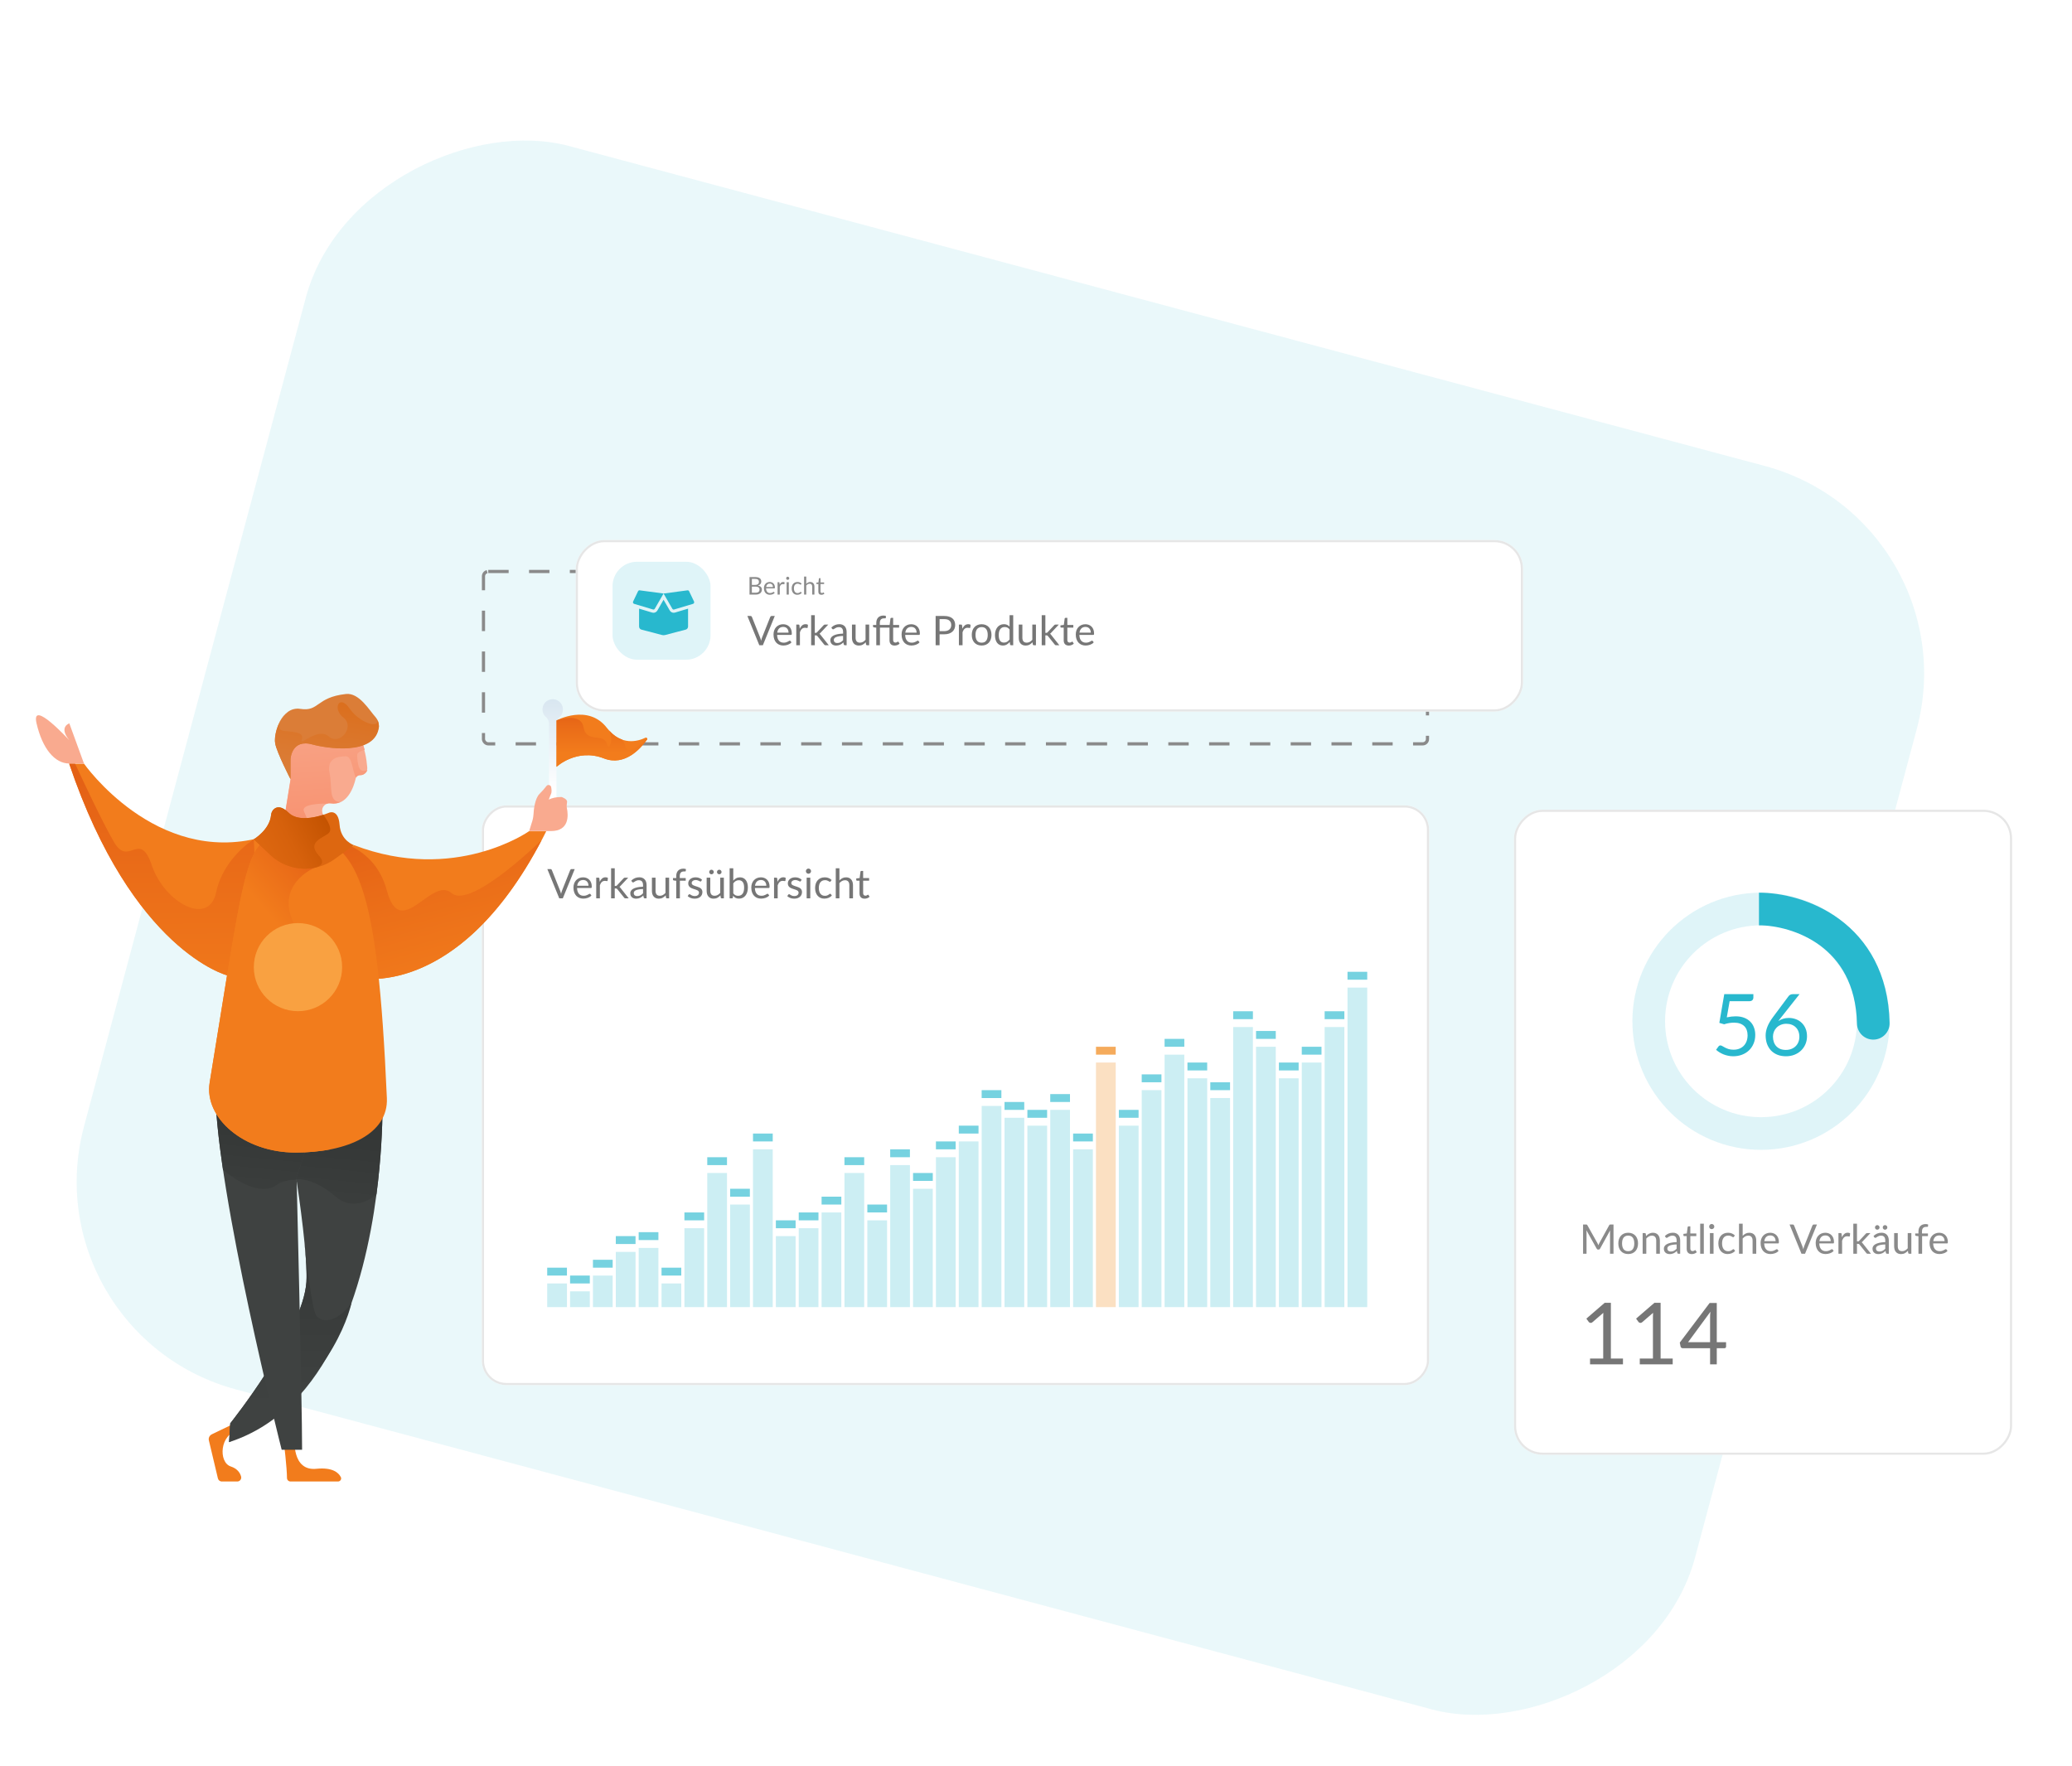 <svg width="576" height="491" viewBox="0 0 576 491" fill="none" xmlns="http://www.w3.org/2000/svg">
<rect opacity="0.1" x="548.29" y="144.988" width="357.871" height="463.62" rx="59.744" transform="rotate(104.981 548.29 144.988)" fill="#28B8CE"/>
<g clip-path="url(#clip0_5941_20460)">
<g filter="url(#filter0_d_5941_20460)">
<rect width="138.464" height="179.322" rx="7.945" transform="matrix(-1 0 0 1 559.346 220.938)" fill="white"/>
<rect x="-0.297" y="0.297" width="137.87" height="178.729" rx="7.648" transform="matrix(-1 0 0 1 558.752 220.938)" stroke="#E6E6E6" stroke-width="0.593"/>
</g>
<circle opacity="0.15" cx="489.546" cy="283.928" r="31.211" stroke="#28B8CE" stroke-width="9.08"/>
<path d="M516.219 284.598C516.276 287.105 518.354 289.091 520.861 289.034C523.367 288.977 525.353 286.899 525.296 284.392L516.219 284.598ZM488.979 257.257C493.583 257.257 500.392 258.748 506 262.893C511.409 266.891 515.967 273.532 516.219 284.598L525.296 284.392C524.98 270.49 519.041 261.241 511.397 255.592C503.954 250.09 495.157 248.177 488.979 248.177V257.257Z" fill="#28B8CE"/>
<path d="M480.035 282.841C480.925 282.65 481.743 282.555 482.49 282.555C483.38 282.555 484.166 282.686 484.85 282.948C485.533 283.211 486.101 283.572 486.554 284.033C487.014 284.494 487.36 285.038 487.59 285.665C487.829 286.293 487.948 286.976 487.948 287.715C487.948 288.621 487.789 289.439 487.471 290.17C487.161 290.901 486.728 291.529 486.172 292.053C485.624 292.569 484.977 292.967 484.23 293.245C483.483 293.523 482.677 293.662 481.811 293.662C481.31 293.662 480.83 293.61 480.369 293.507C479.908 293.411 479.475 293.28 479.07 293.114C478.673 292.947 478.303 292.756 477.962 292.542C477.62 292.327 477.318 292.101 477.056 291.862L477.711 290.957C477.854 290.75 478.041 290.647 478.271 290.647C478.43 290.647 478.609 290.71 478.808 290.837C479.006 290.957 479.249 291.092 479.535 291.243C479.821 291.394 480.154 291.533 480.536 291.66C480.925 291.779 481.386 291.838 481.918 291.838C482.514 291.838 483.05 291.743 483.527 291.552C484.003 291.362 484.413 291.092 484.754 290.742C485.096 290.385 485.358 289.96 485.541 289.467C485.723 288.974 485.815 288.422 485.815 287.81C485.815 287.278 485.735 286.798 485.576 286.369C485.425 285.94 485.191 285.574 484.873 285.272C484.564 284.97 484.174 284.736 483.705 284.569C483.237 284.402 482.689 284.319 482.061 284.319C481.632 284.319 481.183 284.355 480.714 284.426C480.254 284.498 479.781 284.613 479.296 284.772L477.962 284.378L479.332 276.394H487.424V277.324C487.424 277.625 487.328 277.876 487.138 278.074C486.955 278.265 486.637 278.36 486.184 278.36H480.822L480.035 282.841ZM496.435 291.898C497.007 291.898 497.523 291.807 497.984 291.624C498.453 291.441 498.85 291.187 499.176 290.861C499.509 290.535 499.763 290.15 499.938 289.705C500.121 289.26 500.212 288.776 500.212 288.251C500.212 287.695 500.125 287.195 499.95 286.75C499.775 286.297 499.525 285.916 499.199 285.606C498.882 285.288 498.5 285.046 498.055 284.879C497.61 284.712 497.122 284.629 496.59 284.629C496.018 284.629 495.501 284.728 495.04 284.927C494.58 285.117 494.186 285.379 493.861 285.713C493.543 286.039 493.297 286.42 493.122 286.857C492.955 287.286 492.871 287.735 492.871 288.204C492.871 288.752 492.951 289.252 493.11 289.705C493.269 290.158 493.499 290.547 493.801 290.873C494.111 291.199 494.484 291.453 494.921 291.636C495.366 291.811 495.871 291.898 496.435 291.898ZM495.195 282.793C495.044 282.984 494.897 283.171 494.754 283.354C494.619 283.528 494.488 283.703 494.361 283.878C494.766 283.6 495.211 283.385 495.696 283.234C496.18 283.083 496.709 283.008 497.281 283.008C497.972 283.008 498.623 283.123 499.235 283.354C499.847 283.576 500.379 283.906 500.832 284.343C501.293 284.772 501.658 285.304 501.928 285.94C502.198 286.567 502.334 287.286 502.334 288.096C502.334 288.883 502.191 289.614 501.905 290.289C501.619 290.965 501.217 291.552 500.701 292.053C500.192 292.553 499.577 292.947 498.854 293.233C498.139 293.519 497.348 293.662 496.482 293.662C495.624 293.662 494.846 293.527 494.147 293.257C493.447 292.978 492.852 292.589 492.359 292.089C491.874 291.58 491.497 290.968 491.227 290.253C490.965 289.53 490.834 288.724 490.834 287.834C490.834 287.088 490.997 286.293 491.322 285.451C491.656 284.601 492.184 283.695 492.907 282.734L497.245 276.906C497.356 276.763 497.507 276.644 497.698 276.549C497.896 276.446 498.123 276.394 498.377 276.394H500.26L495.195 282.793Z" fill="#28B8CE"/>
<path d="M448.541 340.436V348.568H447.576V342.592C447.576 342.513 447.578 342.428 447.581 342.337C447.589 342.246 447.597 342.154 447.604 342.059L444.812 347.144C444.725 347.314 444.593 347.399 444.415 347.399H444.256C444.078 347.399 443.946 347.314 443.859 347.144L441.01 342.036C441.033 342.237 441.044 342.422 441.044 342.592V348.568H440.079V340.436H440.891C440.989 340.436 441.065 340.445 441.118 340.464C441.171 340.483 441.222 340.536 441.271 340.623L444.08 345.628C444.126 345.719 444.169 345.814 444.211 345.912C444.256 346.01 444.298 346.111 444.336 346.213C444.373 346.111 444.413 346.01 444.455 345.912C444.496 345.81 444.542 345.714 444.591 345.623L447.349 340.623C447.394 340.536 447.443 340.483 447.496 340.464C447.553 340.445 447.631 340.436 447.729 340.436H448.541ZM452.627 342.729C453.047 342.729 453.426 342.799 453.762 342.939C454.099 343.079 454.386 343.277 454.625 343.534C454.863 343.792 455.045 344.104 455.17 344.471C455.298 344.834 455.363 345.241 455.363 345.691C455.363 346.145 455.298 346.553 455.17 346.917C455.045 347.28 454.863 347.59 454.625 347.847C454.386 348.104 454.099 348.303 453.762 348.443C453.426 348.579 453.047 348.647 452.627 348.647C452.204 348.647 451.822 348.579 451.481 348.443C451.144 348.303 450.857 348.104 450.618 347.847C450.38 347.59 450.197 347.28 450.068 346.917C449.943 346.553 449.881 346.145 449.881 345.691C449.881 345.241 449.943 344.834 450.068 344.471C450.197 344.104 450.38 343.792 450.618 343.534C450.857 343.277 451.144 343.079 451.481 342.939C451.822 342.799 452.204 342.729 452.627 342.729ZM452.627 347.859C453.195 347.859 453.619 347.669 453.898 347.291C454.178 346.909 454.318 346.377 454.318 345.696C454.318 345.012 454.178 344.478 453.898 344.096C453.619 343.714 453.195 343.523 452.627 343.523C452.34 343.523 452.088 343.572 451.873 343.671C451.661 343.769 451.483 343.911 451.339 344.096C451.199 344.282 451.093 344.51 451.021 344.783C450.953 345.051 450.919 345.356 450.919 345.696C450.919 346.377 451.059 346.909 451.339 347.291C451.623 347.669 452.052 347.859 452.627 347.859ZM457.597 343.654C457.722 343.514 457.854 343.387 457.994 343.273C458.134 343.16 458.282 343.063 458.437 342.984C458.596 342.901 458.762 342.838 458.936 342.797C459.114 342.751 459.305 342.729 459.509 342.729C459.823 342.729 460.1 342.782 460.338 342.887C460.58 342.99 460.781 343.137 460.939 343.33C461.102 343.519 461.225 343.748 461.308 344.017C461.392 344.285 461.433 344.582 461.433 344.908V348.568H460.417V344.908C460.417 344.473 460.317 344.136 460.117 343.898C459.92 343.655 459.619 343.534 459.214 343.534C458.915 343.534 458.636 343.606 458.375 343.75C458.117 343.894 457.879 344.089 457.659 344.335V348.568H456.644V342.819H457.251C457.395 342.819 457.484 342.889 457.518 343.029L457.597 343.654ZM466.088 345.98C465.622 345.995 465.225 346.033 464.896 346.094C464.571 346.15 464.304 346.226 464.096 346.321C463.892 346.415 463.742 346.527 463.648 346.656C463.557 346.784 463.511 346.928 463.511 347.087C463.511 347.238 463.536 347.369 463.585 347.478C463.634 347.588 463.701 347.679 463.784 347.751C463.871 347.819 463.971 347.87 464.085 347.904C464.202 347.934 464.327 347.949 464.459 347.949C464.637 347.949 464.8 347.932 464.947 347.898C465.095 347.86 465.233 347.807 465.361 347.739C465.494 347.671 465.619 347.59 465.736 347.495C465.857 347.401 465.974 347.293 466.088 347.172V345.98ZM462.825 343.631C463.143 343.324 463.485 343.096 463.852 342.944C464.219 342.793 464.626 342.717 465.072 342.717C465.394 342.717 465.679 342.77 465.929 342.876C466.179 342.982 466.389 343.13 466.559 343.319C466.729 343.508 466.858 343.737 466.945 344.005C467.032 344.274 467.075 344.569 467.075 344.891V348.568H466.627C466.529 348.568 466.453 348.553 466.4 348.523C466.347 348.488 466.305 348.424 466.275 348.33L466.162 347.785C466.01 347.925 465.863 348.05 465.719 348.159C465.575 348.265 465.424 348.356 465.265 348.432C465.106 348.504 464.936 348.558 464.754 348.596C464.576 348.638 464.378 348.659 464.158 348.659C463.935 348.659 463.725 348.628 463.528 348.568C463.332 348.504 463.16 348.409 463.012 348.284C462.868 348.159 462.753 348.002 462.666 347.813C462.583 347.62 462.541 347.393 462.541 347.132C462.541 346.905 462.604 346.688 462.728 346.48C462.853 346.268 463.056 346.08 463.336 345.918C463.616 345.755 463.981 345.623 464.431 345.521C464.881 345.415 465.433 345.354 466.088 345.339V344.891C466.088 344.444 465.991 344.108 465.798 343.881C465.605 343.65 465.324 343.534 464.953 343.534C464.703 343.534 464.493 343.567 464.323 343.631C464.156 343.691 464.011 343.761 463.886 343.841C463.765 343.917 463.659 343.987 463.568 344.051C463.481 344.111 463.394 344.142 463.307 344.142C463.239 344.142 463.18 344.125 463.131 344.091C463.082 344.053 463.04 344.007 463.006 343.954L462.825 343.631ZM470.301 348.659C469.847 348.659 469.497 348.532 469.251 348.278C469.009 348.025 468.888 347.66 468.888 347.183V343.665H468.196C468.135 343.665 468.084 343.648 468.043 343.614C468.001 343.576 467.98 343.519 467.98 343.444V343.041L468.922 342.922L469.155 341.145C469.166 341.089 469.191 341.043 469.229 341.009C469.27 340.971 469.323 340.952 469.387 340.952H469.898V342.933H471.561V343.665H469.898V347.115C469.898 347.357 469.957 347.537 470.074 347.654C470.191 347.772 470.343 347.83 470.528 347.83C470.634 347.83 470.725 347.817 470.8 347.79C470.88 347.76 470.948 347.728 471.005 347.694C471.062 347.66 471.109 347.63 471.147 347.603C471.188 347.573 471.224 347.558 471.254 347.558C471.307 347.558 471.355 347.59 471.396 347.654L471.691 348.137C471.517 348.299 471.307 348.428 471.062 348.523C470.816 348.613 470.562 348.659 470.301 348.659ZM473.648 340.209V348.568H472.638V340.209H473.648ZM476.353 342.819V348.568H475.343V342.819H476.353ZM476.569 341.015C476.569 341.113 476.548 341.206 476.506 341.293C476.468 341.376 476.415 341.452 476.347 341.52C476.283 341.584 476.205 341.635 476.115 341.673C476.028 341.711 475.935 341.73 475.837 341.73C475.738 341.73 475.646 341.711 475.558 341.673C475.475 341.635 475.401 341.584 475.337 341.52C475.273 341.452 475.222 341.376 475.184 341.293C475.146 341.206 475.127 341.113 475.127 341.015C475.127 340.916 475.146 340.824 475.184 340.737C475.222 340.646 475.273 340.568 475.337 340.504C475.401 340.436 475.475 340.383 475.558 340.345C475.646 340.307 475.738 340.288 475.837 340.288C475.935 340.288 476.028 340.307 476.115 340.345C476.205 340.383 476.283 340.436 476.347 340.504C476.415 340.568 476.468 340.646 476.506 340.737C476.548 340.824 476.569 340.916 476.569 341.015ZM482.013 343.841C481.983 343.882 481.953 343.915 481.923 343.937C481.892 343.96 481.851 343.971 481.798 343.971C481.741 343.971 481.679 343.949 481.61 343.903C481.542 343.854 481.457 343.801 481.355 343.744C481.257 343.688 481.134 343.637 480.986 343.591C480.842 343.542 480.665 343.517 480.453 343.517C480.169 343.517 479.919 343.568 479.704 343.671C479.488 343.769 479.306 343.913 479.159 344.102C479.015 344.291 478.905 344.52 478.83 344.789C478.758 345.057 478.722 345.358 478.722 345.691C478.722 346.039 478.762 346.349 478.841 346.621C478.921 346.89 479.032 347.117 479.176 347.302C479.324 347.484 479.499 347.624 479.704 347.722C479.912 347.817 480.144 347.864 480.402 347.864C480.648 347.864 480.85 347.836 481.009 347.779C481.168 347.719 481.298 347.652 481.4 347.581C481.506 347.509 481.593 347.444 481.662 347.388C481.733 347.327 481.803 347.297 481.871 347.297C481.955 347.297 482.019 347.329 482.064 347.393L482.348 347.762C482.223 347.917 482.081 348.05 481.923 348.159C481.764 348.269 481.592 348.362 481.406 348.437C481.225 348.509 481.034 348.562 480.833 348.596C480.632 348.63 480.428 348.647 480.22 348.647C479.861 348.647 479.526 348.581 479.216 348.449C478.909 348.316 478.643 348.125 478.416 347.876C478.189 347.622 478.011 347.312 477.882 346.945C477.754 346.578 477.689 346.16 477.689 345.691C477.689 345.263 477.748 344.868 477.865 344.505C477.986 344.142 478.16 343.83 478.387 343.568C478.618 343.304 478.9 343.097 479.233 342.95C479.569 342.802 479.955 342.729 480.39 342.729C480.795 342.729 481.151 342.795 481.457 342.927C481.767 343.056 482.042 343.239 482.28 343.478L482.013 343.841ZM484.448 343.585C484.694 343.324 484.967 343.116 485.265 342.961C485.564 342.806 485.909 342.729 486.298 342.729C486.612 342.729 486.888 342.782 487.127 342.887C487.369 342.99 487.569 343.137 487.728 343.33C487.891 343.519 488.014 343.748 488.097 344.017C488.18 344.285 488.222 344.582 488.222 344.908V348.568H487.206V344.908C487.206 344.473 487.106 344.136 486.905 343.898C486.709 343.655 486.408 343.534 486.003 343.534C485.704 343.534 485.424 343.606 485.163 343.75C484.906 343.894 484.668 344.089 484.448 344.335V348.568H483.432V340.209H484.448V343.585ZM493.609 345.067C493.609 344.832 493.575 344.618 493.506 344.425C493.442 344.229 493.346 344.06 493.217 343.92C493.092 343.777 492.939 343.667 492.757 343.591C492.576 343.512 492.37 343.472 492.139 343.472C491.655 343.472 491.271 343.614 490.987 343.898C490.707 344.178 490.533 344.567 490.465 345.067H493.609ZM494.426 347.762C494.301 347.913 494.151 348.046 493.977 348.159C493.803 348.269 493.616 348.36 493.416 348.432C493.219 348.504 493.015 348.557 492.803 348.591C492.591 348.628 492.381 348.647 492.173 348.647C491.776 348.647 491.409 348.581 491.072 348.449C490.739 348.313 490.45 348.116 490.204 347.859C489.962 347.598 489.772 347.276 489.636 346.894C489.5 346.512 489.432 346.073 489.432 345.577C489.432 345.176 489.493 344.802 489.614 344.454C489.738 344.106 489.916 343.805 490.147 343.551C490.378 343.294 490.66 343.094 490.993 342.95C491.325 342.802 491.7 342.729 492.116 342.729C492.46 342.729 492.778 342.787 493.07 342.905C493.365 343.018 493.618 343.184 493.83 343.404C494.046 343.62 494.214 343.888 494.335 344.21C494.456 344.527 494.517 344.891 494.517 345.299C494.517 345.458 494.5 345.564 494.465 345.617C494.431 345.67 494.367 345.696 494.273 345.696H490.431C490.442 346.06 490.491 346.376 490.578 346.644C490.669 346.913 490.794 347.138 490.953 347.319C491.112 347.497 491.301 347.632 491.52 347.722C491.74 347.809 491.986 347.853 492.258 347.853C492.511 347.853 492.729 347.825 492.911 347.768C493.096 347.707 493.255 347.643 493.387 347.575C493.52 347.507 493.629 347.444 493.716 347.388C493.807 347.327 493.885 347.297 493.949 347.297C494.032 347.297 494.097 347.329 494.142 347.393L494.426 347.762ZM505.1 340.436L501.786 348.568H500.799L497.485 340.436H498.365C498.463 340.436 498.542 340.461 498.603 340.51C498.663 340.559 498.709 340.621 498.739 340.697L501.032 346.434C501.081 346.563 501.128 346.703 501.174 346.854C501.223 347.005 501.266 347.164 501.304 347.331C501.342 347.164 501.382 347.005 501.423 346.854C501.465 346.703 501.51 346.563 501.559 346.434L503.846 340.697C503.869 340.633 503.913 340.574 503.977 340.521C504.045 340.464 504.126 340.436 504.221 340.436H505.1ZM508.926 345.067C508.926 344.832 508.892 344.618 508.824 344.425C508.76 344.229 508.663 344.06 508.534 343.92C508.41 343.777 508.256 343.667 508.075 343.591C507.893 343.512 507.687 343.472 507.456 343.472C506.972 343.472 506.588 343.614 506.304 343.898C506.024 344.178 505.85 344.567 505.782 345.067H508.926ZM509.743 347.762C509.618 347.913 509.469 348.046 509.295 348.159C509.121 348.269 508.934 348.36 508.733 348.432C508.536 348.504 508.332 348.557 508.12 348.591C507.908 348.628 507.698 348.647 507.49 348.647C507.093 348.647 506.726 348.581 506.389 348.449C506.056 348.313 505.767 348.116 505.521 347.859C505.279 347.598 505.09 347.276 504.954 346.894C504.817 346.512 504.749 346.073 504.749 345.577C504.749 345.176 504.81 344.802 504.931 344.454C505.056 344.106 505.234 343.805 505.464 343.551C505.695 343.294 505.977 343.094 506.31 342.95C506.643 342.802 507.017 342.729 507.434 342.729C507.778 342.729 508.096 342.787 508.387 342.905C508.682 343.018 508.935 343.184 509.147 343.404C509.363 343.62 509.531 343.888 509.652 344.21C509.773 344.527 509.834 344.891 509.834 345.299C509.834 345.458 509.817 345.564 509.783 345.617C509.749 345.67 509.684 345.696 509.59 345.696H505.748C505.759 346.06 505.809 346.376 505.896 346.644C505.986 346.913 506.111 347.138 506.27 347.319C506.429 347.497 506.618 347.632 506.838 347.722C507.057 347.809 507.303 347.853 507.575 347.853C507.829 347.853 508.046 347.825 508.228 347.768C508.413 347.707 508.572 347.643 508.705 347.575C508.837 347.507 508.947 347.444 509.034 347.388C509.125 347.327 509.202 347.297 509.266 347.297C509.35 347.297 509.414 347.329 509.459 347.393L509.743 347.762ZM512.034 343.971C512.215 343.578 512.438 343.271 512.703 343.052C512.968 342.829 513.292 342.717 513.674 342.717C513.795 342.717 513.91 342.73 514.02 342.757C514.133 342.783 514.234 342.825 514.321 342.882L514.247 343.637C514.224 343.731 514.167 343.778 514.077 343.778C514.024 343.778 513.946 343.767 513.844 343.744C513.742 343.722 513.626 343.71 513.498 343.71C513.316 343.71 513.154 343.737 513.01 343.79C512.87 343.843 512.743 343.922 512.63 344.028C512.52 344.13 512.42 344.259 512.329 344.414C512.242 344.565 512.162 344.739 512.09 344.936V348.568H511.075V342.819H511.653C511.763 342.819 511.839 342.84 511.88 342.882C511.922 342.923 511.95 342.995 511.966 343.097L512.034 343.971ZM516.225 340.209V345.129H516.486C516.561 345.129 516.624 345.12 516.673 345.101C516.726 345.078 516.781 345.034 516.837 344.97L518.653 343.024C518.706 342.959 518.761 342.91 518.818 342.876C518.878 342.838 518.958 342.819 519.056 342.819H519.97L517.853 345.072C517.751 345.201 517.641 345.301 517.524 345.373C517.592 345.418 517.653 345.471 517.706 345.532C517.762 345.589 517.815 345.655 517.865 345.731L520.112 348.568H519.209C519.122 348.568 519.047 348.555 518.982 348.528C518.922 348.498 518.869 348.445 518.824 348.369L516.934 346.014C516.877 345.935 516.82 345.884 516.764 345.861C516.711 345.835 516.627 345.821 516.514 345.821H516.225V348.568H515.209V340.209H516.225ZM524.088 345.98C523.622 345.995 523.225 346.033 522.896 346.094C522.571 346.15 522.304 346.226 522.096 346.321C521.892 346.415 521.742 346.527 521.647 346.656C521.557 346.784 521.511 346.928 521.511 347.087C521.511 347.238 521.536 347.369 521.585 347.478C521.634 347.588 521.7 347.679 521.784 347.751C521.871 347.819 521.971 347.87 522.084 347.904C522.202 347.934 522.327 347.949 522.459 347.949C522.637 347.949 522.799 347.932 522.947 347.898C523.095 347.86 523.233 347.807 523.361 347.739C523.494 347.671 523.619 347.59 523.736 347.495C523.857 347.401 523.974 347.293 524.088 347.172V345.98ZM520.825 343.631C521.142 343.324 521.485 343.096 521.852 342.944C522.219 342.793 522.625 342.717 523.072 342.717C523.393 342.717 523.679 342.77 523.929 342.876C524.178 342.982 524.388 343.13 524.559 343.319C524.729 343.508 524.858 343.737 524.945 344.005C525.032 344.274 525.075 344.569 525.075 344.891V348.568H524.627C524.528 348.568 524.453 348.553 524.4 348.523C524.347 348.488 524.305 348.424 524.275 348.33L524.161 347.785C524.01 347.925 523.863 348.05 523.719 348.159C523.575 348.265 523.424 348.356 523.265 348.432C523.106 348.504 522.936 348.558 522.754 348.596C522.576 348.638 522.378 348.659 522.158 348.659C521.935 348.659 521.725 348.628 521.528 348.568C521.332 348.504 521.159 348.409 521.012 348.284C520.868 348.159 520.753 348.002 520.666 347.813C520.583 347.62 520.541 347.393 520.541 347.132C520.541 346.905 520.603 346.688 520.728 346.48C520.853 346.268 521.055 346.08 521.335 345.918C521.615 345.755 521.98 345.623 522.431 345.521C522.881 345.415 523.433 345.354 524.088 345.339V344.891C524.088 344.444 523.991 344.108 523.798 343.881C523.605 343.65 523.323 343.534 522.953 343.534C522.703 343.534 522.493 343.567 522.323 343.631C522.156 343.691 522.011 343.761 521.886 343.841C521.765 343.917 521.659 343.987 521.568 344.051C521.481 344.111 521.394 344.142 521.307 344.142C521.239 344.142 521.18 344.125 521.131 344.091C521.082 344.053 521.04 344.007 521.006 343.954L520.825 343.631ZM522.504 341.253C522.504 341.34 522.487 341.422 522.453 341.497C522.419 341.573 522.372 341.639 522.311 341.696C522.251 341.753 522.181 341.798 522.101 341.832C522.026 341.866 521.944 341.883 521.857 341.883C521.774 341.883 521.695 341.866 521.619 341.832C521.543 341.798 521.475 341.753 521.415 341.696C521.358 341.639 521.313 341.573 521.279 341.497C521.245 341.422 521.228 341.34 521.228 341.253C521.228 341.166 521.245 341.083 521.279 341.003C521.313 340.924 521.358 340.856 521.415 340.799C521.475 340.739 521.543 340.691 521.619 340.657C521.695 340.623 521.774 340.606 521.857 340.606C521.944 340.606 522.026 340.623 522.101 340.657C522.181 340.691 522.251 340.739 522.311 340.799C522.372 340.856 522.419 340.924 522.453 341.003C522.487 341.083 522.504 341.166 522.504 341.253ZM524.666 341.253C524.666 341.34 524.649 341.422 524.615 341.497C524.581 341.573 524.534 341.639 524.474 341.696C524.417 341.753 524.349 341.798 524.269 341.832C524.194 341.866 524.112 341.883 524.025 341.883C523.938 341.883 523.855 341.866 523.776 341.832C523.7 341.798 523.634 341.753 523.577 341.696C523.52 341.639 523.475 341.573 523.441 341.497C523.407 341.422 523.39 341.34 523.39 341.253C523.39 341.166 523.407 341.083 523.441 341.003C523.475 340.924 523.52 340.856 523.577 340.799C523.634 340.739 523.7 340.691 523.776 340.657C523.855 340.623 523.938 340.606 524.025 340.606C524.112 340.606 524.194 340.623 524.269 340.657C524.349 340.691 524.417 340.739 524.474 340.799C524.534 340.856 524.581 340.924 524.615 341.003C524.649 341.083 524.666 341.166 524.666 341.253ZM531.341 342.819V348.568H530.739C530.595 348.568 530.505 348.498 530.467 348.358L530.387 347.739C530.138 348.016 529.858 348.239 529.548 348.409C529.237 348.575 528.882 348.659 528.481 348.659C528.167 348.659 527.889 348.608 527.646 348.505C527.408 348.4 527.208 348.252 527.045 348.063C526.882 347.874 526.759 347.645 526.676 347.376C526.597 347.108 526.557 346.811 526.557 346.485V342.819H527.567V346.485C527.567 346.92 527.665 347.257 527.862 347.495C528.063 347.734 528.367 347.853 528.776 347.853C529.075 347.853 529.353 347.783 529.61 347.643C529.871 347.499 530.111 347.302 530.331 347.053V342.819H531.341ZM533.317 348.568V343.682L532.681 343.608C532.602 343.589 532.536 343.561 532.483 343.523C532.434 343.481 532.409 343.423 532.409 343.347V342.933H533.317V342.377C533.317 342.048 533.362 341.756 533.453 341.503C533.548 341.246 533.68 341.03 533.85 340.856C534.024 340.678 534.232 340.544 534.475 340.453C534.717 340.362 534.989 340.317 535.292 340.317C535.549 340.317 535.785 340.355 536.001 340.43L535.978 340.935C535.971 341.026 535.92 341.075 535.825 341.083C535.734 341.09 535.611 341.094 535.456 341.094C535.282 341.094 535.123 341.117 534.98 341.162C534.84 341.208 534.719 341.282 534.616 341.384C534.514 341.486 534.435 341.62 534.378 341.787C534.325 341.953 534.299 342.159 534.299 342.405V342.933H535.956V343.665H534.333V348.568H533.317ZM540.58 345.067C540.58 344.832 540.546 344.618 540.478 344.425C540.414 344.229 540.317 344.06 540.189 343.92C540.064 343.777 539.911 343.667 539.729 343.591C539.548 343.512 539.341 343.472 539.111 343.472C538.626 343.472 538.242 343.614 537.959 343.898C537.679 344.178 537.505 344.567 537.437 345.067H540.58ZM541.398 347.762C541.273 347.913 541.123 348.046 540.949 348.159C540.775 348.269 540.588 348.36 540.387 348.432C540.191 348.504 539.986 348.557 539.775 348.591C539.563 348.628 539.353 348.647 539.145 348.647C538.747 348.647 538.38 348.581 538.044 348.449C537.711 348.313 537.421 348.116 537.176 347.859C536.933 347.598 536.744 347.276 536.608 346.894C536.472 346.512 536.404 346.073 536.404 345.577C536.404 345.176 536.464 344.802 536.585 344.454C536.71 344.106 536.888 343.805 537.119 343.551C537.35 343.294 537.631 343.094 537.964 342.95C538.297 342.802 538.672 342.729 539.088 342.729C539.432 342.729 539.75 342.787 540.041 342.905C540.336 343.018 540.59 343.184 540.802 343.404C541.017 343.62 541.186 343.888 541.307 344.21C541.428 344.527 541.488 344.891 541.488 345.299C541.488 345.458 541.471 345.564 541.437 345.617C541.403 345.67 541.339 345.696 541.244 345.696H537.403C537.414 346.06 537.463 346.376 537.55 346.644C537.641 346.913 537.766 347.138 537.925 347.319C538.083 347.497 538.273 347.632 538.492 347.722C538.711 347.809 538.957 347.853 539.23 347.853C539.483 347.853 539.701 347.825 539.882 347.768C540.068 347.707 540.227 347.643 540.359 347.575C540.491 347.507 540.601 347.444 540.688 347.388C540.779 347.327 540.857 347.297 540.921 347.297C541.004 347.297 541.068 347.329 541.114 347.393L541.398 347.762Z" fill="#8A8A8A"/>
<path d="M451.172 377.702V379.322H442.02V377.702H445.679V366.059C445.679 365.709 445.691 365.356 445.715 364.998L442.676 367.608C442.572 367.695 442.469 367.751 442.366 367.775C442.263 367.791 442.167 367.791 442.08 367.775C441.992 367.759 441.909 367.727 441.83 367.679C441.758 367.632 441.702 367.58 441.663 367.524L440.995 366.607L446.084 362.21H447.812V377.702H451.172ZM464.998 377.702V379.322H455.846V377.702H459.504V366.059C459.504 365.709 459.516 365.356 459.54 364.998L456.501 367.608C456.398 367.695 456.295 367.751 456.191 367.775C456.088 367.791 455.993 367.791 455.905 367.775C455.818 367.759 455.735 367.727 455.655 367.679C455.584 367.632 455.528 367.58 455.488 367.524L454.821 366.607L459.909 362.21H461.637V377.702H464.998ZM475.391 373.161V366.118C475.391 365.912 475.399 365.685 475.415 365.439C475.431 365.193 475.455 364.942 475.487 364.688L469.266 373.161H475.391ZM479.836 373.161V374.377C479.836 374.504 479.797 374.611 479.717 374.698C479.646 374.786 479.531 374.83 479.372 374.83H477.25V379.322H475.391V374.83H467.812C467.653 374.83 467.514 374.786 467.395 374.698C467.284 374.603 467.212 374.488 467.181 374.353L466.966 373.268L475.272 362.245H477.25V373.161H479.836Z" fill="#767676"/>
<g filter="url(#filter1_d_5941_20460)">
<rect width="263.308" height="161.163" rx="6.81" transform="matrix(-1 0 0 1 397.271 219.731)" fill="white"/>
<rect x="-0.297" y="0.297" width="262.715" height="160.569" rx="6.513" transform="matrix(-1 0 0 1 396.678 219.731)" stroke="#E6E6E6" stroke-width="0.593"/>
</g>
<g opacity="0.24">
<rect x="152.122" y="356.825" width="5.484" height="6.581" fill="#28B8CE"/>
</g>
<g opacity="0.64">
<rect x="152.122" y="352.438" width="5.484" height="2.194" fill="#28B8CE"/>
</g>
<g opacity="0.24">
<rect x="158.478" y="359.018" width="5.484" height="4.387" fill="#28B8CE"/>
</g>
<g opacity="0.64">
<rect x="158.478" y="354.631" width="5.484" height="2.194" fill="#28B8CE"/>
</g>
<g opacity="0.24">
<rect x="164.836" y="354.631" width="5.484" height="8.774" fill="#28B8CE"/>
</g>
<g opacity="0.64">
<rect x="164.836" y="350.244" width="5.484" height="2.194" fill="#28B8CE"/>
</g>
<g opacity="0.24">
<rect x="171.19" y="348.051" width="5.484" height="15.354" fill="#28B8CE"/>
</g>
<g opacity="0.64">
<rect x="171.19" y="343.664" width="5.484" height="2.194" fill="#28B8CE"/>
</g>
<g opacity="0.24">
<rect x="177.547" y="346.954" width="5.484" height="16.451" fill="#28B8CE"/>
</g>
<g opacity="0.64">
<rect x="177.547" y="342.567" width="5.484" height="2.194" fill="#28B8CE"/>
</g>
<g opacity="0.24">
<rect x="183.904" y="356.825" width="5.484" height="6.581" fill="#28B8CE"/>
</g>
<g opacity="0.64">
<rect x="183.904" y="352.438" width="5.484" height="2.194" fill="#28B8CE"/>
</g>
<g opacity="0.24">
<rect x="190.261" y="341.47" width="5.484" height="21.935" fill="#28B8CE"/>
</g>
<g opacity="0.64">
<rect x="190.261" y="337.083" width="5.484" height="2.194" fill="#28B8CE"/>
</g>
<g opacity="0.24">
<rect x="196.617" y="326.116" width="5.484" height="37.29" fill="#28B8CE"/>
</g>
<g opacity="0.64">
<rect x="196.616" y="321.729" width="5.484" height="2.194" fill="#28B8CE"/>
</g>
<g opacity="0.24">
<rect x="202.973" y="334.89" width="5.484" height="28.516" fill="#28B8CE"/>
</g>
<g opacity="0.64">
<rect x="202.973" y="330.503" width="5.484" height="2.194" fill="#28B8CE"/>
</g>
<g opacity="0.24">
<rect x="209.329" y="319.535" width="5.484" height="43.87" fill="#28B8CE"/>
</g>
<g opacity="0.64">
<rect x="209.329" y="315.148" width="5.484" height="2.194" fill="#28B8CE"/>
</g>
<g opacity="0.24">
<rect x="215.687" y="343.664" width="5.484" height="19.741" fill="#28B8CE"/>
</g>
<g opacity="0.64">
<rect x="215.687" y="339.277" width="5.484" height="2.194" fill="#28B8CE"/>
</g>
<g opacity="0.24">
<rect x="222.042" y="341.47" width="5.484" height="21.935" fill="#28B8CE"/>
</g>
<g opacity="0.64">
<rect x="222.042" y="337.083" width="5.484" height="2.194" fill="#28B8CE"/>
</g>
<g opacity="0.24">
<rect x="228.4" y="337.083" width="5.484" height="26.322" fill="#28B8CE"/>
</g>
<g opacity="0.64">
<rect x="228.399" y="332.696" width="5.484" height="2.194" fill="#28B8CE"/>
</g>
<g opacity="0.24">
<rect x="234.754" y="326.116" width="5.484" height="37.29" fill="#28B8CE"/>
</g>
<g opacity="0.64">
<rect x="234.754" y="321.729" width="5.484" height="2.194" fill="#28B8CE"/>
</g>
<g opacity="0.24">
<rect x="241.112" y="339.277" width="5.484" height="24.129" fill="#28B8CE"/>
</g>
<g opacity="0.64">
<rect x="241.112" y="334.89" width="5.484" height="2.194" fill="#28B8CE"/>
</g>
<g opacity="0.24">
<rect x="247.468" y="323.922" width="5.484" height="39.483" fill="#28B8CE"/>
</g>
<g opacity="0.64">
<rect x="247.467" y="319.535" width="5.484" height="2.194" fill="#28B8CE"/>
</g>
<g opacity="0.24">
<rect x="253.823" y="330.503" width="5.484" height="32.903" fill="#28B8CE"/>
</g>
<g opacity="0.64">
<rect x="253.823" y="326.116" width="5.484" height="2.194" fill="#28B8CE"/>
</g>
<g opacity="0.24">
<rect x="260.181" y="321.728" width="5.484" height="41.677" fill="#28B8CE"/>
</g>
<g opacity="0.64">
<rect x="260.181" y="317.342" width="5.484" height="2.194" fill="#28B8CE"/>
</g>
<g opacity="0.24">
<rect x="266.536" y="317.342" width="5.484" height="46.064" fill="#28B8CE"/>
</g>
<g opacity="0.64">
<rect x="266.536" y="312.954" width="5.484" height="2.194" fill="#28B8CE"/>
</g>
<g opacity="0.24">
<rect x="272.894" y="307.471" width="5.484" height="55.934" fill="#28B8CE"/>
</g>
<g opacity="0.64">
<rect x="272.893" y="303.084" width="5.484" height="2.194" fill="#28B8CE"/>
</g>
<g opacity="0.24">
<rect x="279.249" y="310.761" width="5.484" height="52.644" fill="#28B8CE"/>
</g>
<g opacity="0.64">
<rect x="279.249" y="306.374" width="5.484" height="2.194" fill="#28B8CE"/>
</g>
<g opacity="0.24">
<rect x="285.606" y="312.954" width="5.484" height="50.451" fill="#28B8CE"/>
</g>
<g opacity="0.64">
<rect x="285.606" y="308.567" width="5.484" height="2.194" fill="#28B8CE"/>
</g>
<g opacity="0.24">
<rect x="291.963" y="308.568" width="5.484" height="54.838" fill="#28B8CE"/>
</g>
<g opacity="0.64">
<rect x="291.963" y="304.18" width="5.484" height="2.194" fill="#28B8CE"/>
</g>
<g opacity="0.24">
<rect x="298.319" y="319.535" width="5.484" height="43.87" fill="#28B8CE"/>
</g>
<g opacity="0.64">
<rect x="298.319" y="315.148" width="5.484" height="2.194" fill="#28B8CE"/>
</g>
<g opacity="0.24">
<rect x="304.674" y="295.406" width="5.484" height="67.999" fill="#EF7C00"/>
</g>
<g opacity="0.64">
<rect x="304.674" y="291.019" width="5.484" height="2.194" fill="#EF7C00"/>
</g>
<g opacity="0.24">
<rect x="311.032" y="312.954" width="5.484" height="50.451" fill="#28B8CE"/>
</g>
<g opacity="0.64">
<rect x="311.032" y="308.567" width="5.484" height="2.194" fill="#28B8CE"/>
</g>
<g opacity="0.24">
<rect x="317.389" y="303.084" width="5.484" height="60.321" fill="#28B8CE"/>
</g>
<g opacity="0.64">
<rect x="317.389" y="298.697" width="5.484" height="2.194" fill="#28B8CE"/>
</g>
<g opacity="0.24">
<rect x="323.745" y="293.213" width="5.484" height="70.192" fill="#28B8CE"/>
</g>
<g opacity="0.64">
<rect x="323.746" y="288.826" width="5.484" height="2.194" fill="#28B8CE"/>
</g>
<g opacity="0.24">
<rect x="330.102" y="299.793" width="5.484" height="63.612" fill="#28B8CE"/>
</g>
<g opacity="0.64">
<rect x="330.102" y="295.406" width="5.484" height="2.194" fill="#28B8CE"/>
</g>
<g opacity="0.24">
<rect x="336.458" y="305.277" width="5.484" height="58.128" fill="#28B8CE"/>
</g>
<g opacity="0.64">
<rect x="336.458" y="300.89" width="5.484" height="2.194" fill="#28B8CE"/>
</g>
<g opacity="0.24">
<rect x="342.814" y="285.536" width="5.484" height="77.869" fill="#28B8CE"/>
</g>
<g opacity="0.64">
<rect x="342.814" y="281.149" width="5.484" height="2.194" fill="#28B8CE"/>
</g>
<g opacity="0.24">
<rect x="349.17" y="291.019" width="5.484" height="72.386" fill="#28B8CE"/>
</g>
<g opacity="0.64">
<rect x="349.17" y="286.632" width="5.484" height="2.194" fill="#28B8CE"/>
</g>
<g opacity="0.24">
<rect x="355.527" y="299.793" width="5.484" height="63.612" fill="#28B8CE"/>
</g>
<g opacity="0.64">
<rect x="355.527" y="295.406" width="5.484" height="2.194" fill="#28B8CE"/>
</g>
<g opacity="0.24">
<rect x="361.883" y="295.406" width="5.484" height="67.999" fill="#28B8CE"/>
</g>
<g opacity="0.64">
<rect x="361.883" y="291.019" width="5.484" height="2.194" fill="#28B8CE"/>
</g>
<g opacity="0.24">
<rect x="368.24" y="285.536" width="5.484" height="77.869" fill="#28B8CE"/>
</g>
<g opacity="0.64">
<rect x="368.24" y="281.149" width="5.484" height="2.194" fill="#28B8CE"/>
</g>
<g opacity="0.24">
<rect x="374.595" y="274.568" width="5.484" height="88.837" fill="#28B8CE"/>
</g>
<g opacity="0.64">
<rect x="374.596" y="270.181" width="5.484" height="2.194" fill="#28B8CE"/>
</g>
<path d="M159.771 241.623L156.457 249.755H155.47L152.156 241.623H153.035C153.134 241.623 153.213 241.647 153.274 241.697C153.334 241.746 153.379 241.808 153.41 241.884L155.702 247.621C155.752 247.75 155.799 247.89 155.844 248.041C155.893 248.192 155.937 248.351 155.975 248.518C156.013 248.351 156.052 248.192 156.094 248.041C156.136 247.89 156.181 247.75 156.23 247.621L158.517 241.884C158.54 241.82 158.583 241.761 158.648 241.708C158.716 241.651 158.797 241.623 158.892 241.623H159.771ZM163.597 246.253C163.597 246.019 163.563 245.805 163.494 245.612C163.43 245.415 163.334 245.247 163.205 245.107C163.08 244.963 162.927 244.854 162.745 244.778C162.564 244.699 162.358 244.659 162.127 244.659C161.643 244.659 161.259 244.801 160.975 245.084C160.695 245.364 160.521 245.754 160.453 246.253H163.597ZM164.414 248.949C164.289 249.1 164.139 249.233 163.965 249.346C163.791 249.456 163.604 249.547 163.404 249.619C163.207 249.69 163.003 249.743 162.791 249.777C162.579 249.815 162.369 249.834 162.161 249.834C161.764 249.834 161.397 249.768 161.06 249.636C160.727 249.499 160.438 249.303 160.192 249.045C159.95 248.784 159.76 248.463 159.624 248.081C159.488 247.699 159.42 247.26 159.42 246.764C159.42 246.363 159.481 245.989 159.602 245.641C159.726 245.293 159.904 244.992 160.135 244.738C160.366 244.481 160.648 244.281 160.981 244.137C161.313 243.989 161.688 243.915 162.104 243.915C162.448 243.915 162.766 243.974 163.058 244.091C163.353 244.205 163.606 244.371 163.818 244.591C164.034 244.806 164.202 245.075 164.323 245.397C164.444 245.714 164.505 246.078 164.505 246.486C164.505 246.645 164.488 246.751 164.454 246.804C164.419 246.857 164.355 246.883 164.261 246.883H160.419C160.43 247.247 160.479 247.562 160.566 247.831C160.657 248.1 160.782 248.325 160.941 248.506C161.1 248.684 161.289 248.818 161.508 248.909C161.728 248.996 161.974 249.04 162.246 249.04C162.499 249.04 162.717 249.011 162.899 248.955C163.084 248.894 163.243 248.83 163.375 248.762C163.508 248.694 163.617 248.631 163.704 248.574C163.795 248.514 163.873 248.484 163.937 248.484C164.02 248.484 164.085 248.516 164.13 248.58L164.414 248.949ZM166.704 245.158C166.886 244.765 167.109 244.458 167.374 244.239C167.639 244.016 167.962 243.904 168.344 243.904C168.465 243.904 168.581 243.917 168.69 243.944C168.804 243.97 168.904 244.012 168.991 244.069L168.917 244.823C168.895 244.918 168.838 244.965 168.747 244.965C168.694 244.965 168.617 244.954 168.515 244.931C168.412 244.909 168.297 244.897 168.168 244.897C167.987 244.897 167.824 244.924 167.68 244.977C167.54 245.03 167.414 245.109 167.3 245.215C167.19 245.317 167.09 245.446 166.999 245.601C166.912 245.752 166.833 245.926 166.761 246.123V249.755H165.745V244.006H166.324C166.434 244.006 166.51 244.027 166.551 244.069C166.593 244.11 166.621 244.182 166.636 244.284L166.704 245.158ZM170.895 241.396V246.316H171.156C171.232 246.316 171.294 246.306 171.344 246.288C171.396 246.265 171.451 246.221 171.508 246.157L173.324 244.211C173.377 244.146 173.432 244.097 173.489 244.063C173.549 244.025 173.629 244.006 173.727 244.006H174.641L172.524 246.259C172.422 246.388 172.312 246.488 172.195 246.56C172.263 246.605 172.323 246.658 172.376 246.719C172.433 246.776 172.486 246.842 172.535 246.917L174.782 249.755H173.88C173.793 249.755 173.717 249.742 173.653 249.715C173.593 249.685 173.54 249.632 173.494 249.556L171.605 247.201C171.548 247.122 171.491 247.071 171.434 247.048C171.381 247.021 171.298 247.008 171.185 247.008H170.895V249.755H169.879V241.396H170.895ZM178.758 247.167C178.293 247.182 177.896 247.22 177.567 247.281C177.241 247.337 176.975 247.413 176.766 247.508C176.562 247.602 176.413 247.714 176.318 247.842C176.227 247.971 176.182 248.115 176.182 248.274C176.182 248.425 176.207 248.556 176.256 248.665C176.305 248.775 176.371 248.866 176.454 248.938C176.541 249.006 176.642 249.057 176.755 249.091C176.872 249.121 176.997 249.136 177.13 249.136C177.307 249.136 177.47 249.119 177.618 249.085C177.765 249.047 177.903 248.994 178.032 248.926C178.164 248.858 178.289 248.777 178.406 248.682C178.528 248.588 178.645 248.48 178.758 248.359V247.167ZM175.495 244.818C175.813 244.511 176.155 244.282 176.522 244.131C176.889 243.98 177.296 243.904 177.743 243.904C178.064 243.904 178.35 243.957 178.599 244.063C178.849 244.169 179.059 244.316 179.229 244.506C179.4 244.695 179.528 244.924 179.615 245.192C179.702 245.461 179.746 245.756 179.746 246.078V249.755H179.297C179.199 249.755 179.123 249.74 179.07 249.709C179.017 249.675 178.976 249.611 178.946 249.516L178.832 248.972C178.681 249.112 178.533 249.236 178.389 249.346C178.246 249.452 178.094 249.543 177.935 249.619C177.777 249.69 177.606 249.745 177.425 249.783C177.247 249.825 177.048 249.846 176.829 249.846C176.606 249.846 176.396 249.815 176.199 249.755C176.002 249.69 175.83 249.596 175.683 249.471C175.539 249.346 175.423 249.189 175.336 249C175.253 248.807 175.212 248.58 175.212 248.319C175.212 248.092 175.274 247.875 175.399 247.666C175.524 247.455 175.726 247.267 176.006 247.105C176.286 246.942 176.651 246.81 177.101 246.707C177.551 246.602 178.104 246.541 178.758 246.526V246.078C178.758 245.631 178.662 245.294 178.469 245.067C178.276 244.837 177.994 244.721 177.623 244.721C177.374 244.721 177.164 244.753 176.993 244.818C176.827 244.878 176.681 244.948 176.556 245.028C176.435 245.103 176.329 245.173 176.239 245.238C176.152 245.298 176.065 245.328 175.978 245.328C175.91 245.328 175.851 245.311 175.802 245.277C175.753 245.24 175.711 245.194 175.677 245.141L175.495 244.818ZM186.011 244.006V249.755H185.41C185.266 249.755 185.175 249.685 185.137 249.545L185.058 248.926C184.808 249.202 184.528 249.426 184.218 249.596C183.908 249.762 183.552 249.846 183.151 249.846C182.837 249.846 182.559 249.794 182.317 249.692C182.079 249.586 181.878 249.439 181.716 249.25C181.553 249.061 181.43 248.832 181.347 248.563C181.267 248.294 181.228 247.997 181.228 247.672V244.006H182.238V247.672C182.238 248.107 182.336 248.444 182.533 248.682C182.733 248.921 183.038 249.04 183.446 249.04C183.745 249.04 184.023 248.97 184.281 248.83C184.542 248.686 184.782 248.489 185.001 248.24V244.006H186.011ZM187.988 249.755V244.869L187.352 244.795C187.273 244.776 187.206 244.748 187.153 244.71C187.104 244.668 187.08 244.61 187.08 244.534V244.12H187.988V243.564C187.988 243.234 188.033 242.943 188.124 242.69C188.218 242.432 188.351 242.217 188.521 242.043C188.695 241.865 188.903 241.731 189.145 241.64C189.387 241.549 189.66 241.504 189.962 241.504C190.22 241.504 190.456 241.542 190.672 241.617L190.649 242.122C190.641 242.213 190.59 242.262 190.496 242.27C190.405 242.277 190.282 242.281 190.127 242.281C189.953 242.281 189.794 242.304 189.65 242.349C189.51 242.395 189.389 242.468 189.287 242.571C189.185 242.673 189.105 242.807 189.049 242.973C188.996 243.14 188.969 243.346 188.969 243.592V244.12H190.626V244.852H189.003V249.755H187.988ZM194.94 244.954C194.895 245.037 194.825 245.079 194.73 245.079C194.673 245.079 194.609 245.058 194.537 245.016C194.465 244.975 194.376 244.929 194.27 244.88C194.168 244.827 194.045 244.78 193.902 244.738C193.758 244.693 193.588 244.67 193.391 244.67C193.221 244.67 193.067 244.693 192.931 244.738C192.795 244.78 192.678 244.839 192.579 244.914C192.485 244.99 192.411 245.079 192.358 245.181C192.309 245.279 192.284 245.387 192.284 245.504C192.284 245.652 192.326 245.775 192.409 245.873C192.496 245.972 192.61 246.057 192.75 246.129C192.89 246.2 193.048 246.265 193.226 246.322C193.404 246.375 193.586 246.433 193.771 246.497C193.96 246.558 194.144 246.626 194.322 246.702C194.499 246.777 194.658 246.872 194.798 246.985C194.938 247.099 195.05 247.239 195.133 247.405C195.22 247.568 195.264 247.765 195.264 247.996C195.264 248.26 195.216 248.506 195.122 248.733C195.027 248.957 194.887 249.151 194.702 249.318C194.516 249.48 194.289 249.609 194.021 249.704C193.752 249.798 193.442 249.846 193.09 249.846C192.689 249.846 192.326 249.781 192.001 249.653C191.675 249.52 191.399 249.352 191.172 249.148L191.41 248.762C191.441 248.713 191.477 248.675 191.518 248.648C191.56 248.622 191.613 248.608 191.677 248.608C191.745 248.608 191.817 248.635 191.893 248.688C191.968 248.741 192.059 248.8 192.165 248.864C192.275 248.928 192.407 248.987 192.562 249.04C192.717 249.093 192.91 249.119 193.141 249.119C193.338 249.119 193.51 249.095 193.658 249.045C193.805 248.992 193.928 248.922 194.026 248.835C194.125 248.748 194.197 248.648 194.242 248.535C194.291 248.421 194.316 248.3 194.316 248.172C194.316 248.013 194.272 247.882 194.185 247.78C194.102 247.674 193.99 247.585 193.851 247.513C193.711 247.438 193.55 247.373 193.368 247.32C193.19 247.264 193.007 247.205 192.818 247.144C192.632 247.084 192.449 247.016 192.267 246.94C192.089 246.861 191.931 246.762 191.791 246.645C191.651 246.528 191.537 246.384 191.45 246.214C191.367 246.04 191.325 245.83 191.325 245.584C191.325 245.364 191.371 245.154 191.461 244.954C191.552 244.75 191.685 244.572 191.859 244.421C192.033 244.265 192.246 244.142 192.5 244.052C192.753 243.961 193.043 243.915 193.368 243.915C193.746 243.915 194.085 243.976 194.384 244.097C194.687 244.214 194.948 244.377 195.167 244.585L194.94 244.954ZM201.229 244.006V249.755H200.627C200.484 249.755 200.393 249.685 200.355 249.545L200.276 248.926C200.026 249.202 199.746 249.426 199.436 249.596C199.126 249.762 198.77 249.846 198.369 249.846C198.055 249.846 197.777 249.794 197.535 249.692C197.296 249.586 197.096 249.439 196.933 249.25C196.771 249.061 196.648 248.832 196.564 248.563C196.485 248.294 196.445 247.997 196.445 247.672V244.006H197.455V247.672C197.455 248.107 197.554 248.444 197.75 248.682C197.951 248.921 198.255 249.04 198.664 249.04C198.963 249.04 199.241 248.97 199.498 248.83C199.759 248.686 199.999 248.489 200.219 248.24V244.006H201.229ZM198.426 242.44C198.426 242.527 198.409 242.608 198.375 242.684C198.341 242.76 198.293 242.826 198.233 242.883C198.172 242.939 198.102 242.985 198.023 243.019C197.947 243.053 197.866 243.07 197.779 243.07C197.696 243.07 197.616 243.053 197.54 243.019C197.465 242.985 197.397 242.939 197.336 242.883C197.279 242.826 197.234 242.76 197.2 242.684C197.166 242.608 197.149 242.527 197.149 242.44C197.149 242.353 197.166 242.27 197.2 242.19C197.234 242.111 197.279 242.043 197.336 241.986C197.397 241.926 197.465 241.878 197.54 241.844C197.616 241.81 197.696 241.793 197.779 241.793C197.866 241.793 197.947 241.81 198.023 241.844C198.102 241.878 198.172 241.926 198.233 241.986C198.293 242.043 198.341 242.111 198.375 242.19C198.409 242.27 198.426 242.353 198.426 242.44ZM200.588 242.44C200.588 242.527 200.571 242.608 200.537 242.684C200.503 242.76 200.455 242.826 200.395 242.883C200.338 242.939 200.27 242.985 200.191 243.019C200.115 243.053 200.034 243.07 199.947 243.07C199.86 243.07 199.776 243.053 199.697 243.019C199.621 242.985 199.555 242.939 199.498 242.883C199.441 242.826 199.396 242.76 199.362 242.684C199.328 242.608 199.311 242.527 199.311 242.44C199.311 242.353 199.328 242.27 199.362 242.19C199.396 242.111 199.441 242.043 199.498 241.986C199.555 241.926 199.621 241.878 199.697 241.844C199.776 241.81 199.86 241.793 199.947 241.793C200.034 241.793 200.115 241.81 200.191 241.844C200.27 241.878 200.338 241.926 200.395 241.986C200.455 242.043 200.503 242.111 200.537 242.19C200.571 242.27 200.588 242.353 200.588 242.44ZM203.846 248.37C204.032 248.62 204.234 248.796 204.454 248.898C204.677 249 204.921 249.051 205.186 249.051C205.727 249.051 206.141 248.86 206.428 248.478C206.716 248.096 206.86 247.526 206.86 246.77C206.86 246.066 206.731 245.55 206.474 245.221C206.22 244.888 205.857 244.721 205.384 244.721C205.055 244.721 204.768 244.797 204.522 244.948C204.28 245.1 204.054 245.313 203.846 245.59V248.37ZM203.846 244.835C204.089 244.555 204.361 244.332 204.664 244.165C204.97 243.999 205.322 243.915 205.719 243.915C206.056 243.915 206.358 243.98 206.627 244.108C206.899 244.237 207.13 244.424 207.319 244.67C207.508 244.912 207.652 245.207 207.751 245.555C207.853 245.904 207.904 246.295 207.904 246.73C207.904 247.195 207.847 247.619 207.734 248.001C207.62 248.383 207.456 248.711 207.24 248.983C207.028 249.252 206.769 249.462 206.462 249.613C206.156 249.76 205.812 249.834 205.43 249.834C205.051 249.834 204.732 249.764 204.471 249.624C204.213 249.48 203.988 249.278 203.795 249.017L203.744 249.539C203.714 249.683 203.627 249.755 203.483 249.755H202.831V241.396H203.846V244.835ZM213.029 246.253C213.029 246.019 212.995 245.805 212.927 245.612C212.862 245.415 212.766 245.247 212.637 245.107C212.513 244.963 212.359 244.854 212.178 244.778C211.996 244.699 211.79 244.659 211.559 244.659C211.075 244.659 210.691 244.801 210.407 245.084C210.127 245.364 209.953 245.754 209.885 246.253H213.029ZM213.846 248.949C213.721 249.1 213.572 249.233 213.398 249.346C213.224 249.456 213.036 249.547 212.836 249.619C212.639 249.69 212.435 249.743 212.223 249.777C212.011 249.815 211.801 249.834 211.593 249.834C211.196 249.834 210.829 249.768 210.492 249.636C210.159 249.499 209.87 249.303 209.624 249.045C209.382 248.784 209.193 248.463 209.057 248.081C208.92 247.699 208.852 247.26 208.852 246.764C208.852 246.363 208.913 245.989 209.034 245.641C209.159 245.293 209.337 244.992 209.567 244.738C209.798 244.481 210.08 244.281 210.413 244.137C210.746 243.989 211.12 243.915 211.536 243.915C211.881 243.915 212.199 243.974 212.49 244.091C212.785 244.205 213.038 244.371 213.25 244.591C213.466 244.806 213.634 245.075 213.755 245.397C213.876 245.714 213.937 246.078 213.937 246.486C213.937 246.645 213.92 246.751 213.886 246.804C213.852 246.857 213.787 246.883 213.693 246.883H209.851C209.862 247.247 209.912 247.562 209.999 247.831C210.089 248.1 210.214 248.325 210.373 248.506C210.532 248.684 210.721 248.818 210.941 248.909C211.16 248.996 211.406 249.04 211.678 249.04C211.932 249.04 212.149 249.011 212.331 248.955C212.516 248.894 212.675 248.83 212.808 248.762C212.94 248.694 213.05 248.631 213.137 248.574C213.228 248.514 213.305 248.484 213.369 248.484C213.453 248.484 213.517 248.516 213.562 248.58L213.846 248.949ZM216.137 245.158C216.318 244.765 216.541 244.458 216.806 244.239C217.071 244.016 217.395 243.904 217.777 243.904C217.898 243.904 218.013 243.917 218.123 243.944C218.236 243.97 218.337 244.012 218.424 244.069L218.35 244.823C218.327 244.918 218.27 244.965 218.18 244.965C218.127 244.965 218.049 244.954 217.947 244.931C217.845 244.909 217.729 244.897 217.601 244.897C217.419 244.897 217.256 244.924 217.113 244.977C216.973 245.03 216.846 245.109 216.732 245.215C216.623 245.317 216.523 245.446 216.432 245.601C216.345 245.752 216.265 245.926 216.193 246.123V249.755H215.178V244.006H215.756C215.866 244.006 215.942 244.027 215.983 244.069C216.025 244.11 216.053 244.182 216.069 244.284L216.137 245.158ZM222.627 244.954C222.581 245.037 222.511 245.079 222.417 245.079C222.36 245.079 222.296 245.058 222.224 245.016C222.152 244.975 222.063 244.929 221.957 244.88C221.855 244.827 221.732 244.78 221.588 244.738C221.444 244.693 221.274 244.67 221.077 244.67C220.907 244.67 220.754 244.693 220.618 244.738C220.482 244.78 220.364 244.839 220.266 244.914C220.171 244.99 220.098 245.079 220.045 245.181C219.995 245.279 219.971 245.387 219.971 245.504C219.971 245.652 220.012 245.775 220.096 245.873C220.183 245.972 220.296 246.057 220.436 246.129C220.576 246.2 220.735 246.265 220.913 246.322C221.091 246.375 221.272 246.433 221.458 246.497C221.647 246.558 221.83 246.626 222.008 246.702C222.186 246.777 222.345 246.872 222.485 246.985C222.625 247.099 222.736 247.239 222.82 247.405C222.907 247.568 222.95 247.765 222.95 247.996C222.95 248.26 222.903 248.506 222.808 248.733C222.714 248.957 222.574 249.151 222.388 249.318C222.203 249.48 221.976 249.609 221.707 249.704C221.439 249.798 221.128 249.846 220.777 249.846C220.376 249.846 220.012 249.781 219.687 249.653C219.362 249.52 219.086 249.352 218.859 249.148L219.097 248.762C219.127 248.713 219.163 248.675 219.205 248.648C219.246 248.622 219.299 248.608 219.364 248.608C219.432 248.608 219.504 248.635 219.579 248.688C219.655 248.741 219.746 248.8 219.852 248.864C219.961 248.928 220.094 248.987 220.249 249.04C220.404 249.093 220.597 249.119 220.828 249.119C221.024 249.119 221.197 249.095 221.344 249.045C221.492 248.992 221.615 248.922 221.713 248.835C221.811 248.748 221.883 248.648 221.929 248.535C221.978 248.421 222.002 248.3 222.002 248.172C222.002 248.013 221.959 247.882 221.872 247.78C221.789 247.674 221.677 247.585 221.537 247.513C221.397 247.438 221.236 247.373 221.055 247.32C220.877 247.264 220.693 247.205 220.504 247.144C220.319 247.084 220.135 247.016 219.954 246.94C219.776 246.861 219.617 246.762 219.477 246.645C219.337 246.528 219.224 246.384 219.137 246.214C219.053 246.04 219.012 245.83 219.012 245.584C219.012 245.364 219.057 245.154 219.148 244.954C219.239 244.75 219.371 244.572 219.545 244.421C219.719 244.265 219.933 244.142 220.186 244.052C220.44 243.961 220.729 243.915 221.055 243.915C221.433 243.915 221.772 243.976 222.07 244.097C222.373 244.214 222.634 244.377 222.854 244.585L222.627 244.954ZM225.255 244.006V249.755H224.245V244.006H225.255ZM225.471 242.202C225.471 242.3 225.45 242.393 225.409 242.48C225.371 242.563 225.318 242.639 225.25 242.707C225.185 242.771 225.108 242.822 225.017 242.86C224.93 242.898 224.837 242.917 224.739 242.917C224.641 242.917 224.548 242.898 224.461 242.86C224.378 242.822 224.304 242.771 224.24 242.707C224.175 242.639 224.124 242.563 224.086 242.48C224.048 242.393 224.03 242.3 224.03 242.202C224.03 242.103 224.048 242.011 224.086 241.924C224.124 241.833 224.175 241.755 224.24 241.691C224.304 241.623 224.378 241.57 224.461 241.532C224.548 241.494 224.641 241.475 224.739 241.475C224.837 241.475 224.93 241.494 225.017 241.532C225.108 241.57 225.185 241.623 225.25 241.691C225.318 241.755 225.371 241.833 225.409 241.924C225.45 242.011 225.471 242.103 225.471 242.202ZM230.916 245.028C230.885 245.069 230.855 245.101 230.825 245.124C230.795 245.147 230.753 245.158 230.7 245.158C230.643 245.158 230.581 245.136 230.513 245.09C230.445 245.041 230.36 244.988 230.257 244.931C230.159 244.874 230.036 244.823 229.889 244.778C229.745 244.729 229.567 244.704 229.355 244.704C229.071 244.704 228.822 244.755 228.606 244.857C228.39 244.956 228.209 245.1 228.061 245.289C227.918 245.478 227.808 245.707 227.732 245.975C227.66 246.244 227.624 246.545 227.624 246.878C227.624 247.226 227.664 247.536 227.744 247.808C227.823 248.077 227.935 248.304 228.078 248.489C228.226 248.671 228.402 248.811 228.606 248.909C228.814 249.004 229.047 249.051 229.304 249.051C229.55 249.051 229.752 249.023 229.911 248.966C230.07 248.905 230.201 248.839 230.303 248.767C230.409 248.695 230.496 248.631 230.564 248.574C230.636 248.514 230.706 248.484 230.774 248.484C230.857 248.484 230.921 248.516 230.967 248.58L231.251 248.949C231.126 249.104 230.984 249.236 230.825 249.346C230.666 249.456 230.494 249.549 230.309 249.624C230.127 249.696 229.936 249.749 229.735 249.783C229.535 249.817 229.331 249.834 229.122 249.834C228.763 249.834 228.428 249.768 228.118 249.636C227.812 249.503 227.545 249.312 227.318 249.062C227.091 248.809 226.913 248.499 226.784 248.132C226.656 247.765 226.592 247.347 226.592 246.878C226.592 246.45 226.65 246.055 226.767 245.692C226.889 245.328 227.063 245.016 227.29 244.755C227.52 244.491 227.802 244.284 228.135 244.137C228.472 243.989 228.858 243.915 229.293 243.915C229.698 243.915 230.053 243.982 230.36 244.114C230.67 244.243 230.944 244.426 231.182 244.665L230.916 245.028ZM233.351 244.772C233.597 244.511 233.869 244.303 234.168 244.148C234.467 243.993 234.811 243.915 235.201 243.915C235.515 243.915 235.791 243.968 236.029 244.074C236.271 244.176 236.472 244.324 236.631 244.517C236.793 244.706 236.916 244.935 236.999 245.204C237.083 245.472 237.124 245.769 237.124 246.095V249.755H236.109V246.095C236.109 245.659 236.008 245.323 235.808 245.084C235.611 244.842 235.31 244.721 234.905 244.721C234.607 244.721 234.327 244.793 234.066 244.937C233.808 245.081 233.57 245.276 233.351 245.521V249.755H232.335V241.396H233.351V244.772ZM240.351 249.846C239.897 249.846 239.547 249.719 239.301 249.465C239.059 249.212 238.938 248.847 238.938 248.37V244.852H238.245C238.185 244.852 238.134 244.835 238.092 244.801C238.051 244.763 238.03 244.706 238.03 244.63V244.228L238.972 244.108L239.204 242.332C239.216 242.275 239.24 242.23 239.278 242.196C239.32 242.158 239.373 242.139 239.437 242.139H239.948V244.12H241.611V244.852H239.948V248.302C239.948 248.544 240.006 248.724 240.124 248.841C240.241 248.958 240.392 249.017 240.578 249.017C240.684 249.017 240.774 249.004 240.85 248.977C240.93 248.947 240.998 248.915 241.054 248.881C241.111 248.847 241.158 248.817 241.196 248.79C241.238 248.76 241.274 248.745 241.304 248.745C241.357 248.745 241.404 248.777 241.446 248.841L241.741 249.323C241.567 249.486 241.357 249.615 241.111 249.709C240.865 249.8 240.612 249.846 240.351 249.846Z" fill="#767676"/>
<rect x="134.404" y="158.886" width="262.424" height="47.919" rx="1.326" stroke="#8A8A8A" stroke-width="0.884" stroke-dasharray="5.67 5.67"/>
<g filter="url(#filter2_d_5941_20460)">
<rect width="263.308" height="47.668" rx="7.945" transform="matrix(-1 0 0 1 423.374 145.959)" fill="white"/>
<rect x="-0.297" y="0.297" width="262.715" height="47.075" rx="7.648" transform="matrix(-1 0 0 1 422.781 145.959)" stroke="#E6E6E6" stroke-width="0.593"/>
</g>
<path d="M215.384 171.256L212.07 179.388H211.082L207.768 171.256H208.648C208.746 171.256 208.826 171.281 208.886 171.33C208.947 171.379 208.992 171.442 209.023 171.517L211.315 177.255C211.364 177.383 211.412 177.523 211.457 177.674C211.506 177.826 211.55 177.985 211.588 178.151C211.625 177.985 211.665 177.826 211.707 177.674C211.748 177.523 211.794 177.383 211.843 177.255L214.13 171.517C214.153 171.453 214.196 171.394 214.26 171.341C214.328 171.285 214.41 171.256 214.504 171.256H215.384ZM219.209 175.887C219.209 175.652 219.175 175.439 219.107 175.246C219.043 175.049 218.946 174.881 218.818 174.741C218.693 174.597 218.54 174.487 218.358 174.411C218.177 174.332 217.97 174.292 217.74 174.292C217.255 174.292 216.871 174.434 216.588 174.718C216.308 174.998 216.134 175.388 216.066 175.887H219.209ZM220.027 178.582C219.902 178.734 219.752 178.866 219.578 178.98C219.404 179.089 219.217 179.18 219.016 179.252C218.82 179.324 218.615 179.377 218.404 179.411C218.192 179.449 217.982 179.468 217.774 179.468C217.376 179.468 217.01 179.401 216.673 179.269C216.34 179.133 216.05 178.936 215.805 178.679C215.562 178.418 215.373 178.096 215.237 177.714C215.101 177.332 215.033 176.893 215.033 176.398C215.033 175.997 215.093 175.622 215.214 175.274C215.339 174.926 215.517 174.625 215.748 174.372C215.979 174.115 216.26 173.914 216.593 173.77C216.926 173.623 217.301 173.549 217.717 173.549C218.061 173.549 218.379 173.608 218.67 173.725C218.965 173.838 219.219 174.005 219.431 174.224C219.646 174.44 219.815 174.708 219.936 175.03C220.057 175.348 220.117 175.711 220.117 176.12C220.117 176.278 220.1 176.384 220.066 176.437C220.032 176.49 219.968 176.517 219.873 176.517H216.032C216.043 176.88 216.092 177.196 216.179 177.464C216.27 177.733 216.395 177.958 216.554 178.14C216.713 178.318 216.902 178.452 217.121 178.543C217.341 178.63 217.586 178.673 217.859 178.673C218.112 178.673 218.33 178.645 218.511 178.588C218.697 178.528 218.856 178.463 218.988 178.395C219.121 178.327 219.23 178.265 219.317 178.208C219.408 178.147 219.486 178.117 219.55 178.117C219.633 178.117 219.697 178.149 219.743 178.214L220.027 178.582ZM222.317 174.792C222.499 174.398 222.722 174.092 222.987 173.872C223.252 173.649 223.575 173.538 223.957 173.538C224.078 173.538 224.194 173.551 224.303 173.577C224.417 173.604 224.517 173.645 224.604 173.702L224.53 174.457C224.508 174.551 224.451 174.599 224.36 174.599C224.307 174.599 224.23 174.587 224.127 174.565C224.025 174.542 223.91 174.531 223.781 174.531C223.6 174.531 223.437 174.557 223.293 174.61C223.153 174.663 223.026 174.743 222.913 174.848C222.803 174.951 222.703 175.079 222.612 175.234C222.525 175.386 222.446 175.56 222.374 175.756V179.388H221.358V173.64H221.937C222.047 173.64 222.122 173.661 222.164 173.702C222.206 173.744 222.234 173.816 222.249 173.918L222.317 174.792ZM226.508 171.029V175.949H226.769C226.845 175.949 226.907 175.94 226.956 175.921C227.009 175.898 227.064 175.855 227.121 175.79L228.937 173.844C228.99 173.78 229.045 173.731 229.101 173.696C229.162 173.659 229.241 173.64 229.34 173.64H230.253L228.137 175.893C228.035 176.021 227.925 176.121 227.808 176.193C227.876 176.239 227.936 176.292 227.989 176.352C228.046 176.409 228.099 176.475 228.148 176.551L230.395 179.388H229.493C229.406 179.388 229.33 179.375 229.266 179.349C229.205 179.318 229.152 179.265 229.107 179.19L227.217 176.835C227.161 176.755 227.104 176.704 227.047 176.681C226.994 176.655 226.911 176.642 226.797 176.642H226.508V179.388H225.492V171.029H226.508ZM234.371 176.801C233.906 176.816 233.509 176.854 233.179 176.914C232.854 176.971 232.587 177.046 232.379 177.141C232.175 177.236 232.026 177.347 231.931 177.476C231.84 177.604 231.795 177.748 231.795 177.907C231.795 178.058 231.819 178.189 231.869 178.299C231.918 178.408 231.984 178.499 232.067 178.571C232.154 178.639 232.254 178.69 232.368 178.724C232.485 178.755 232.61 178.77 232.742 178.77C232.92 178.77 233.083 178.753 233.23 178.719C233.378 178.681 233.516 178.628 233.645 178.56C233.777 178.492 233.902 178.41 234.019 178.316C234.14 178.221 234.258 178.113 234.371 177.992V176.801ZM231.108 174.451C231.426 174.145 231.768 173.916 232.135 173.765C232.502 173.613 232.909 173.538 233.355 173.538C233.677 173.538 233.962 173.591 234.212 173.696C234.462 173.802 234.672 173.95 234.842 174.139C235.012 174.328 235.141 174.557 235.228 174.826C235.315 175.094 235.358 175.389 235.358 175.711V179.388H234.91C234.812 179.388 234.736 179.373 234.683 179.343C234.63 179.309 234.589 179.244 234.558 179.15L234.445 178.605C234.294 178.745 234.146 178.87 234.002 178.98C233.858 179.086 233.707 179.176 233.548 179.252C233.389 179.324 233.219 179.379 233.038 179.417C232.86 179.458 232.661 179.479 232.442 179.479C232.218 179.479 232.008 179.449 231.812 179.388C231.615 179.324 231.443 179.229 231.295 179.104C231.152 178.98 231.036 178.823 230.949 178.633C230.866 178.441 230.824 178.214 230.824 177.953C230.824 177.726 230.887 177.508 231.012 177.3C231.136 177.088 231.339 176.901 231.619 176.738C231.899 176.575 232.264 176.443 232.714 176.341C233.164 176.235 233.717 176.174 234.371 176.159V175.711C234.371 175.265 234.275 174.928 234.082 174.701C233.889 174.47 233.607 174.355 233.236 174.355C232.986 174.355 232.776 174.387 232.606 174.451C232.44 174.512 232.294 174.582 232.169 174.661C232.048 174.737 231.942 174.807 231.851 174.871C231.764 174.932 231.677 174.962 231.59 174.962C231.522 174.962 231.464 174.945 231.415 174.911C231.365 174.873 231.324 174.828 231.29 174.775L231.108 174.451ZM241.624 173.64V179.388H241.023C240.879 179.388 240.788 179.318 240.75 179.178L240.671 178.56C240.421 178.836 240.141 179.059 239.831 179.229C239.521 179.396 239.165 179.479 238.764 179.479C238.45 179.479 238.172 179.428 237.93 179.326C237.692 179.22 237.491 179.072 237.328 178.883C237.166 178.694 237.043 178.465 236.96 178.197C236.88 177.928 236.84 177.631 236.84 177.306V173.64H237.85V177.306C237.85 177.741 237.949 178.077 238.146 178.316C238.346 178.554 238.651 178.673 239.059 178.673C239.358 178.673 239.636 178.603 239.893 178.463C240.154 178.319 240.395 178.123 240.614 177.873V173.64H241.624ZM248.288 174.485V177.935C248.288 178.178 248.346 178.357 248.464 178.475C248.581 178.592 248.73 178.651 248.912 178.651C249.022 178.651 249.114 178.637 249.19 178.611C249.269 178.581 249.337 178.548 249.394 178.514C249.451 178.48 249.498 178.45 249.536 178.424C249.574 178.393 249.608 178.378 249.638 178.378C249.672 178.378 249.699 178.386 249.718 178.401C249.74 178.416 249.763 178.441 249.786 178.475L250.081 178.957C249.907 179.12 249.697 179.248 249.451 179.343C249.205 179.434 248.95 179.479 248.685 179.479C248.235 179.479 247.887 179.352 247.641 179.099C247.399 178.845 247.278 178.48 247.278 178.004V174.485H244.616V179.388H243.6V174.502L242.965 174.429C242.885 174.41 242.819 174.381 242.766 174.343C242.717 174.302 242.692 174.243 242.692 174.167V173.753H243.6V173.197C243.6 172.868 243.646 172.577 243.737 172.323C243.831 172.066 243.964 171.85 244.134 171.676C244.308 171.498 244.516 171.364 244.758 171.273C245 171.183 245.272 171.137 245.575 171.137C245.832 171.137 246.069 171.175 246.284 171.251L246.262 171.756C246.254 171.846 246.203 171.896 246.109 171.903C246.018 171.911 245.895 171.915 245.74 171.915C245.566 171.915 245.407 171.937 245.263 171.983C245.123 172.028 245.002 172.102 244.9 172.204C244.798 172.306 244.718 172.44 244.662 172.607C244.609 172.773 244.582 172.98 244.582 173.225V173.753H247.312L247.539 171.966C247.554 171.909 247.58 171.864 247.618 171.829C247.66 171.792 247.713 171.773 247.777 171.773H248.288V173.753H249.945V174.485H248.288ZM254.81 175.887C254.81 175.652 254.775 175.439 254.707 175.246C254.643 175.049 254.547 174.881 254.418 174.741C254.293 174.597 254.14 174.487 253.958 174.411C253.777 174.332 253.571 174.292 253.34 174.292C252.856 174.292 252.472 174.434 252.188 174.718C251.908 174.998 251.734 175.388 251.666 175.887H254.81ZM255.627 178.582C255.502 178.734 255.352 178.866 255.178 178.98C255.004 179.089 254.817 179.18 254.617 179.252C254.42 179.324 254.216 179.377 254.004 179.411C253.792 179.449 253.582 179.468 253.374 179.468C252.977 179.468 252.61 179.401 252.273 179.269C251.94 179.133 251.651 178.936 251.405 178.679C251.163 178.418 250.973 178.096 250.837 177.714C250.701 177.332 250.633 176.893 250.633 176.398C250.633 175.997 250.693 175.622 250.815 175.274C250.939 174.926 251.117 174.625 251.348 174.372C251.579 174.115 251.861 173.914 252.193 173.77C252.526 173.623 252.901 173.549 253.317 173.549C253.661 173.549 253.979 173.608 254.27 173.725C254.566 173.838 254.819 174.005 255.031 174.224C255.246 174.44 255.415 174.708 255.536 175.03C255.657 175.348 255.717 175.711 255.717 176.12C255.717 176.278 255.7 176.384 255.666 176.437C255.632 176.49 255.568 176.517 255.473 176.517H251.632C251.643 176.88 251.692 177.196 251.779 177.464C251.87 177.733 251.995 177.958 252.154 178.14C252.313 178.318 252.502 178.452 252.721 178.543C252.941 178.63 253.187 178.673 253.459 178.673C253.712 178.673 253.93 178.645 254.112 178.588C254.297 178.528 254.456 178.463 254.588 178.395C254.721 178.327 254.83 178.265 254.917 178.208C255.008 178.147 255.086 178.117 255.15 178.117C255.233 178.117 255.298 178.149 255.343 178.214L255.627 178.582ZM262.501 175.473C262.815 175.473 263.091 175.431 263.329 175.348C263.571 175.265 263.774 175.149 263.937 175.002C264.103 174.85 264.228 174.671 264.311 174.463C264.394 174.254 264.436 174.026 264.436 173.776C264.436 173.258 264.275 172.853 263.954 172.562C263.636 172.27 263.152 172.125 262.501 172.125H261.196V175.473H262.501ZM262.501 171.256C263.015 171.256 263.462 171.317 263.84 171.438C264.222 171.555 264.538 171.724 264.788 171.943C265.037 172.162 265.223 172.427 265.344 172.737C265.469 173.048 265.531 173.394 265.531 173.776C265.531 174.154 265.465 174.5 265.333 174.814C265.2 175.128 265.005 175.399 264.748 175.626C264.495 175.853 264.179 176.031 263.8 176.159C263.426 176.284 262.993 176.347 262.501 176.347H261.196V179.388H260.1V171.256H262.501ZM267.527 174.792C267.708 174.398 267.931 174.092 268.196 173.872C268.461 173.649 268.785 173.538 269.167 173.538C269.288 173.538 269.403 173.551 269.513 173.577C269.626 173.604 269.727 173.645 269.814 173.702L269.74 174.457C269.717 174.551 269.66 174.599 269.57 174.599C269.517 174.599 269.439 174.587 269.337 174.565C269.235 174.542 269.119 174.531 268.991 174.531C268.809 174.531 268.646 174.557 268.503 174.61C268.363 174.663 268.236 174.743 268.122 174.848C268.013 174.951 267.913 175.079 267.822 175.234C267.735 175.386 267.655 175.56 267.583 175.756V179.388H266.568V173.64H267.146C267.256 173.64 267.332 173.661 267.373 173.702C267.415 173.744 267.443 173.816 267.459 173.918L267.527 174.792ZM272.892 173.549C273.312 173.549 273.69 173.619 274.027 173.759C274.364 173.899 274.651 174.097 274.89 174.355C275.128 174.612 275.31 174.924 275.434 175.291C275.563 175.654 275.627 176.061 275.627 176.511C275.627 176.965 275.563 177.374 275.434 177.737C275.31 178.1 275.128 178.41 274.89 178.668C274.651 178.925 274.364 179.123 274.027 179.263C273.69 179.4 273.312 179.468 272.892 179.468C272.468 179.468 272.086 179.4 271.746 179.263C271.409 179.123 271.122 178.925 270.883 178.668C270.645 178.41 270.461 178.1 270.333 177.737C270.208 177.374 270.146 176.965 270.146 176.511C270.146 176.061 270.208 175.654 270.333 175.291C270.461 174.924 270.645 174.612 270.883 174.355C271.122 174.097 271.409 173.899 271.746 173.759C272.086 173.619 272.468 173.549 272.892 173.549ZM272.892 178.679C273.46 178.679 273.883 178.49 274.163 178.111C274.443 177.729 274.583 177.198 274.583 176.517C274.583 175.832 274.443 175.299 274.163 174.917C273.883 174.534 273.46 174.343 272.892 174.343C272.605 174.343 272.353 174.393 272.137 174.491C271.925 174.589 271.748 174.731 271.604 174.917C271.464 175.102 271.358 175.331 271.286 175.603C271.218 175.872 271.184 176.176 271.184 176.517C271.184 177.198 271.324 177.729 271.604 178.111C271.888 178.49 272.317 178.679 272.892 178.679ZM280.654 175.007C280.465 174.754 280.26 174.578 280.041 174.48C279.822 174.377 279.576 174.326 279.303 174.326C278.77 174.326 278.359 174.517 278.072 174.9C277.784 175.282 277.641 175.826 277.641 176.534C277.641 176.908 277.673 177.23 277.737 177.499C277.801 177.763 277.896 177.983 278.021 178.157C278.146 178.327 278.299 178.452 278.48 178.531C278.662 178.611 278.868 178.651 279.099 178.651C279.432 178.651 279.721 178.575 279.967 178.424C280.217 178.272 280.446 178.058 280.654 177.782V175.007ZM281.664 171.029V179.388H281.062C280.919 179.388 280.828 179.318 280.79 179.178L280.699 178.48C280.453 178.775 280.173 179.014 279.859 179.195C279.545 179.377 279.182 179.468 278.77 179.468C278.441 179.468 278.142 179.405 277.873 179.28C277.605 179.152 277.376 178.965 277.187 178.719C276.997 178.473 276.852 178.166 276.75 177.799C276.647 177.432 276.596 177.011 276.596 176.534C276.596 176.11 276.653 175.717 276.767 175.353C276.88 174.987 277.043 174.669 277.255 174.4C277.466 174.132 277.726 173.922 278.032 173.77C278.342 173.615 278.69 173.538 279.076 173.538C279.428 173.538 279.729 173.598 279.979 173.719C280.232 173.836 280.457 174.001 280.654 174.213V171.029H281.664ZM287.986 173.64V179.388H287.385C287.241 179.388 287.15 179.318 287.112 179.178L287.033 178.56C286.783 178.836 286.503 179.059 286.193 179.229C285.883 179.396 285.527 179.479 285.126 179.479C284.812 179.479 284.534 179.428 284.292 179.326C284.054 179.22 283.853 179.072 283.691 178.883C283.528 178.694 283.405 178.465 283.322 178.197C283.242 177.928 283.203 177.631 283.203 177.306V173.64H284.213V177.306C284.213 177.741 284.311 178.077 284.508 178.316C284.708 178.554 285.013 178.673 285.421 178.673C285.72 178.673 285.998 178.603 286.256 178.463C286.517 178.319 286.757 178.123 286.976 177.873V173.64H287.986ZM290.604 171.029V175.949H290.865C290.94 175.949 291.003 175.94 291.052 175.921C291.105 175.898 291.16 175.855 291.217 175.79L293.033 173.844C293.086 173.78 293.14 173.731 293.197 173.696C293.258 173.659 293.337 173.64 293.435 173.64H294.349L292.232 175.893C292.13 176.021 292.021 176.121 291.903 176.193C291.971 176.239 292.032 176.292 292.085 176.352C292.142 176.409 292.195 176.475 292.244 176.551L294.491 179.388H293.589C293.502 179.388 293.426 179.375 293.362 179.349C293.301 179.318 293.248 179.265 293.203 179.19L291.313 176.835C291.256 176.755 291.2 176.704 291.143 176.681C291.09 176.655 291.007 176.642 290.893 176.642H290.604V179.388H289.588V171.029H290.604ZM297.116 179.479C296.662 179.479 296.312 179.352 296.066 179.099C295.824 178.845 295.703 178.48 295.703 178.004V174.485H295.011C294.95 174.485 294.899 174.468 294.858 174.434C294.816 174.396 294.795 174.34 294.795 174.264V173.861L295.737 173.742L295.97 171.966C295.981 171.909 296.006 171.864 296.044 171.829C296.085 171.792 296.138 171.773 296.203 171.773H296.713V173.753H298.376V174.485H296.713V177.935C296.713 178.178 296.772 178.357 296.889 178.475C297.007 178.592 297.158 178.651 297.343 178.651C297.449 178.651 297.54 178.637 297.616 178.611C297.695 178.581 297.763 178.548 297.82 178.514C297.877 178.48 297.924 178.45 297.962 178.424C298.003 178.393 298.039 178.378 298.07 178.378C298.123 178.378 298.17 178.41 298.211 178.475L298.507 178.957C298.333 179.12 298.123 179.248 297.877 179.343C297.631 179.434 297.377 179.479 297.116 179.479ZM303.233 175.887C303.233 175.652 303.199 175.439 303.131 175.246C303.067 175.049 302.97 174.881 302.842 174.741C302.717 174.597 302.564 174.487 302.382 174.411C302.2 174.332 301.994 174.292 301.763 174.292C301.279 174.292 300.895 174.434 300.612 174.718C300.332 174.998 300.158 175.388 300.089 175.887H303.233ZM304.05 178.582C303.926 178.734 303.776 178.866 303.602 178.98C303.428 179.089 303.241 179.18 303.04 179.252C302.844 179.324 302.639 179.377 302.427 179.411C302.216 179.449 302.006 179.468 301.798 179.468C301.4 179.468 301.033 179.401 300.697 179.269C300.364 179.133 300.074 178.936 299.828 178.679C299.586 178.418 299.397 178.096 299.261 177.714C299.125 177.332 299.057 176.893 299.057 176.398C299.057 175.997 299.117 175.622 299.238 175.274C299.363 174.926 299.541 174.625 299.772 174.372C300.002 174.115 300.284 173.914 300.617 173.77C300.95 173.623 301.325 173.549 301.741 173.549C302.085 173.549 302.403 173.608 302.694 173.725C302.989 173.838 303.243 174.005 303.455 174.224C303.67 174.44 303.839 174.708 303.96 175.03C304.081 175.348 304.141 175.711 304.141 176.12C304.141 176.278 304.124 176.384 304.09 176.437C304.056 176.49 303.992 176.517 303.897 176.517H300.055C300.067 176.88 300.116 177.196 300.203 177.464C300.294 177.733 300.419 177.958 300.577 178.14C300.736 178.318 300.926 178.452 301.145 178.543C301.364 178.63 301.61 178.673 301.883 178.673C302.136 178.673 302.354 178.645 302.535 178.588C302.721 178.528 302.88 178.463 303.012 178.395C303.144 178.327 303.254 178.265 303.341 178.208C303.432 178.147 303.509 178.117 303.574 178.117C303.657 178.117 303.721 178.149 303.767 178.214L304.05 178.582Z" fill="#767676"/>
<path d="M210.07 164.784C210.258 164.784 210.421 164.763 210.557 164.72C210.693 164.676 210.804 164.616 210.891 164.539C210.979 164.46 211.044 164.367 211.085 164.26C211.126 164.151 211.146 164.032 211.146 163.902C211.146 163.65 211.056 163.452 210.877 163.307C210.698 163.159 210.429 163.085 210.07 163.085H209.015V164.784H210.07ZM209.015 160.95V162.615H209.886C210.072 162.615 210.234 162.595 210.37 162.554C210.508 162.513 210.622 162.457 210.71 162.384C210.801 162.311 210.868 162.224 210.911 162.122C210.954 162.017 210.976 161.904 210.976 161.781C210.976 161.493 210.89 161.283 210.717 161.151C210.545 161.017 210.277 160.95 209.913 160.95H209.015ZM209.913 160.43C210.213 160.43 210.471 160.459 210.686 160.518C210.904 160.577 211.082 160.661 211.221 160.77C211.362 160.879 211.465 161.013 211.531 161.172C211.597 161.328 211.63 161.505 211.63 161.703C211.63 161.823 211.61 161.939 211.572 162.05C211.535 162.159 211.48 162.261 211.405 162.357C211.33 162.452 211.235 162.538 211.119 162.615C211.005 162.69 210.871 162.752 210.717 162.799C211.076 162.867 211.345 162.996 211.524 163.184C211.706 163.37 211.796 163.615 211.796 163.919C211.796 164.126 211.758 164.314 211.681 164.485C211.606 164.655 211.494 164.801 211.347 164.924C211.202 165.046 211.022 165.142 210.809 165.21C210.596 165.276 210.353 165.309 210.08 165.309H208.357V160.43H209.913ZM214.872 163.208C214.872 163.067 214.852 162.939 214.811 162.823C214.772 162.705 214.714 162.604 214.637 162.52C214.562 162.434 214.47 162.368 214.361 162.323C214.252 162.275 214.129 162.251 213.99 162.251C213.7 162.251 213.469 162.336 213.299 162.506C213.131 162.674 213.027 162.908 212.986 163.208H214.872ZM215.362 164.825C215.287 164.916 215.198 164.995 215.093 165.064C214.989 165.129 214.877 165.184 214.756 165.227C214.638 165.27 214.516 165.302 214.389 165.322C214.261 165.345 214.136 165.356 214.011 165.356C213.772 165.356 213.552 165.317 213.35 165.237C213.15 165.155 212.977 165.037 212.829 164.883C212.684 164.726 212.57 164.533 212.489 164.304C212.407 164.075 212.366 163.812 212.366 163.514C212.366 163.274 212.402 163.049 212.475 162.84C212.55 162.631 212.657 162.451 212.795 162.299C212.934 162.144 213.103 162.024 213.302 161.938C213.502 161.849 213.727 161.805 213.977 161.805C214.183 161.805 214.374 161.84 214.549 161.911C214.726 161.979 214.878 162.079 215.005 162.21C215.134 162.34 215.235 162.501 215.308 162.694C215.381 162.884 215.417 163.102 215.417 163.347C215.417 163.443 215.407 163.506 215.386 163.538C215.366 163.57 215.327 163.586 215.27 163.586H212.965C212.972 163.804 213.002 163.993 213.054 164.154C213.108 164.316 213.183 164.451 213.279 164.56C213.374 164.666 213.487 164.747 213.619 164.801C213.751 164.854 213.898 164.88 214.062 164.88C214.214 164.88 214.344 164.863 214.453 164.829C214.565 164.792 214.66 164.754 214.739 164.713C214.819 164.672 214.885 164.634 214.937 164.6C214.991 164.564 215.038 164.546 215.076 164.546C215.126 164.546 215.165 164.565 215.192 164.604L215.362 164.825ZM216.737 162.551C216.846 162.315 216.98 162.131 217.139 161.999C217.297 161.865 217.491 161.798 217.721 161.798C217.793 161.798 217.863 161.806 217.928 161.822C217.997 161.838 218.057 161.863 218.109 161.897L218.065 162.35C218.051 162.407 218.017 162.435 217.962 162.435C217.931 162.435 217.884 162.428 217.823 162.415C217.762 162.401 217.692 162.394 217.615 162.394C217.506 162.394 217.409 162.41 217.322 162.442C217.238 162.474 217.162 162.521 217.094 162.585C217.028 162.646 216.968 162.723 216.914 162.816C216.862 162.907 216.814 163.012 216.771 163.13V165.309H216.161V161.86H216.509C216.574 161.86 216.62 161.872 216.645 161.897C216.67 161.922 216.687 161.965 216.696 162.026L216.737 162.551ZM219.282 161.86V165.309H218.676V161.86H219.282ZM219.411 160.777C219.411 160.836 219.399 160.891 219.374 160.944C219.351 160.994 219.319 161.039 219.278 161.08C219.24 161.118 219.193 161.149 219.139 161.172C219.087 161.194 219.031 161.206 218.972 161.206C218.913 161.206 218.857 161.194 218.805 161.172C218.755 161.149 218.711 161.118 218.672 161.08C218.634 161.039 218.603 160.994 218.581 160.944C218.558 160.891 218.546 160.836 218.546 160.777C218.546 160.718 218.558 160.662 218.581 160.61C218.603 160.555 218.634 160.509 218.672 160.47C218.711 160.43 218.755 160.398 218.805 160.375C218.857 160.352 218.913 160.341 218.972 160.341C219.031 160.341 219.087 160.352 219.139 160.375C219.193 160.398 219.24 160.43 219.278 160.47C219.319 160.509 219.351 160.555 219.374 160.61C219.399 160.662 219.411 160.718 219.411 160.777ZM222.678 162.472C222.66 162.497 222.642 162.517 222.624 162.53C222.605 162.544 222.581 162.551 222.549 162.551C222.515 162.551 222.477 162.537 222.436 162.51C222.396 162.48 222.344 162.449 222.283 162.415C222.224 162.38 222.15 162.35 222.062 162.323C221.976 162.293 221.869 162.278 221.742 162.278C221.572 162.278 221.422 162.309 221.292 162.37C221.163 162.429 221.054 162.516 220.965 162.629C220.879 162.743 220.813 162.88 220.768 163.041C220.725 163.202 220.703 163.383 220.703 163.582C220.703 163.791 220.727 163.977 220.775 164.141C220.822 164.302 220.889 164.438 220.976 164.549C221.064 164.658 221.17 164.742 221.292 164.801C221.417 164.858 221.557 164.886 221.711 164.886C221.859 164.886 221.98 164.869 222.075 164.835C222.171 164.799 222.249 164.759 222.31 164.716C222.374 164.673 222.426 164.634 222.467 164.6C222.51 164.564 222.552 164.546 222.593 164.546C222.643 164.546 222.682 164.565 222.709 164.604L222.879 164.825C222.804 164.918 222.719 164.998 222.624 165.064C222.528 165.129 222.425 165.185 222.314 165.23C222.205 165.273 222.09 165.305 221.97 165.326C221.85 165.346 221.727 165.356 221.602 165.356C221.387 165.356 221.186 165.317 221 165.237C220.816 165.158 220.656 165.043 220.519 164.893C220.383 164.741 220.277 164.555 220.199 164.335C220.122 164.115 220.084 163.864 220.084 163.582C220.084 163.326 220.119 163.089 220.189 162.871C220.262 162.653 220.366 162.466 220.502 162.309C220.641 162.15 220.81 162.026 221.01 161.938C221.212 161.849 221.443 161.805 221.704 161.805C221.947 161.805 222.161 161.845 222.344 161.924C222.531 162.001 222.695 162.112 222.838 162.255L222.678 162.472ZM224.139 162.319C224.287 162.163 224.45 162.038 224.629 161.945C224.809 161.852 225.015 161.805 225.249 161.805C225.437 161.805 225.603 161.837 225.746 161.9C225.891 161.962 226.012 162.05 226.107 162.166C226.205 162.279 226.278 162.417 226.328 162.578C226.378 162.739 226.403 162.917 226.403 163.113V165.309H225.794V163.113C225.794 162.851 225.734 162.649 225.613 162.506C225.495 162.361 225.315 162.289 225.072 162.289C224.893 162.289 224.725 162.332 224.568 162.418C224.414 162.504 224.271 162.621 224.139 162.769V165.309H223.53V160.293H224.139V162.319ZM228.339 165.363C228.067 165.363 227.857 165.287 227.709 165.135C227.564 164.983 227.491 164.764 227.491 164.478V162.367H227.076C227.04 162.367 227.009 162.357 226.984 162.336C226.959 162.314 226.947 162.279 226.947 162.234V161.992L227.512 161.921L227.651 160.855C227.658 160.821 227.673 160.794 227.696 160.773C227.721 160.751 227.752 160.739 227.791 160.739H228.097V161.928H229.095V162.367H228.097V164.437C228.097 164.582 228.133 164.69 228.203 164.76C228.273 164.831 228.364 164.866 228.475 164.866C228.539 164.866 228.593 164.858 228.639 164.842C228.686 164.824 228.727 164.805 228.761 164.784C228.795 164.764 228.824 164.746 228.846 164.73C228.871 164.712 228.893 164.703 228.911 164.703C228.943 164.703 228.971 164.722 228.996 164.76L229.173 165.05C229.069 165.147 228.943 165.225 228.795 165.281C228.648 165.336 228.496 165.363 228.339 165.363Z" fill="#8A8A8A"/>
<rect opacity="0.15" x="170.281" y="156.174" width="27.239" height="27.239" rx="6.81" fill="#28B8CE"/>
<path d="M187.28 170.361C186.83 170.361 186.407 170.111 186.179 169.709L184.468 166.739L182.761 169.709C182.529 170.113 182.106 170.364 181.657 170.364C181.537 170.364 181.417 170.347 181.303 170.311L177.659 169.219V174.179C177.659 174.589 177.925 174.945 178.303 175.043L184.053 176.551C184.325 176.62 184.609 176.62 184.878 176.551L190.634 175.043C191.012 174.943 191.278 174.586 191.278 174.179V169.219L187.634 170.308C187.519 170.345 187.399 170.361 187.28 170.361ZM192.935 167.235L191.565 164.37C191.482 164.197 191.304 164.097 191.121 164.122L184.468 165.011L186.907 169.25C187.008 169.425 187.211 169.509 187.399 169.453L192.663 167.879C192.927 167.798 193.054 167.491 192.935 167.235ZM177.372 164.37L176.002 167.235C175.88 167.491 176.01 167.798 176.271 167.876L181.534 169.45C181.723 169.506 181.925 169.422 182.027 169.247L184.468 165.011L177.813 164.122C177.63 164.1 177.454 164.197 177.372 164.37Z" fill="#28B8CE"/>
<g clip-path="url(#clip1_5941_20460)">
<path d="M65.211 395.717L58.883 398.766C58.228 399.092 57.901 399.8 58.064 400.453L60.574 411.014C60.683 411.504 61.12 411.885 61.665 411.885H65.975C66.685 411.885 67.23 411.177 67.012 410.469C66.739 409.49 65.975 408.292 64.12 407.693C60.683 406.55 61.01 398.603 66.357 397.677" fill="#F27C1C"/>
<path d="M78.906 400.943C78.906 400.943 79.779 408.074 79.779 410.905C79.779 411.449 80.215 411.885 80.761 411.885H93.964C94.619 411.885 95.055 411.177 94.728 410.633C94.128 409.435 92.436 407.911 88.017 408.346C81.034 409.109 81.906 399.909 81.906 399.909" fill="#F27C1C"/>
<path d="M156.489 197.246C156.489 195.45 154.852 194.089 153.051 194.47C151.96 194.688 151.087 195.559 150.869 196.648C150.651 197.736 151.033 198.771 151.797 199.369C152.342 199.805 152.615 200.513 152.615 201.22V223.648H154.688V201.22C154.688 200.513 155.015 199.805 155.561 199.369C156.161 198.879 156.489 198.117 156.489 197.246Z" fill="url(#paint0_linear_5941_20460)"/>
<path d="M72.522 232.847C43.224 240.686 23.364 212.325 23.364 212.325H19.273C36.895 264.474 63.193 271.17 63.193 271.17L76.996 264.528L72.522 232.847Z" fill="#F27C1C"/>
<path d="M19.218 212.325C36.84 264.474 63.138 271.17 63.138 271.17L72.031 266.924L70.558 233.337C70.558 233.337 62.101 238.508 60.083 248.089C58.064 257.724 45.734 250.92 42.242 240.686C38.805 230.452 35.858 241.23 31.712 234.154C28.384 228.438 22.928 216.734 20.855 212.271H19.218V212.325Z" fill="url(#paint1_linear_5941_20460)"/>
<path d="M98.929 271.823C98.929 271.823 127.9 278.954 151.852 231.105H147.05C147.05 231.105 126.427 245.694 98.438 234.97L74.268 246.02L98.929 271.823Z" fill="#F27C1C"/>
<path d="M125.554 248.307C119.934 243.408 111.368 261.916 107.549 247.599C103.73 233.283 89.217 233.01 89.217 233.01L95.11 267.849L98.929 271.823C98.929 271.823 126.863 278.682 150.542 233.609C144.595 239.27 129.973 252.172 125.554 248.307Z" fill="url(#paint2_linear_5941_20460)"/>
<path d="M92.164 198.444C92.164 198.444 76.341 196.92 80.761 216.625L78.906 228.111L81.961 237.91L93.855 231.649C91.182 229.744 90.036 227.621 89.599 225.825C89.272 224.41 90.472 223.158 91.891 223.375C96.638 224.083 98.383 218.639 98.874 216.462C98.984 215.918 99.475 215.537 99.966 215.537H100.238C101.384 215.482 102.203 214.448 102.093 213.359C101.766 209.059 99.966 199.642 92.164 198.444Z" fill="#F9AA8F"/>
<path d="M102.148 214.067C101.875 214.176 100.838 214.557 100.238 214.012C99.474 213.414 99.147 210.148 99.365 209.603C99.638 208.896 101.384 208.46 101.384 208.46C101.166 207.589 100.893 206.773 100.511 205.902L85.234 201.329L81.361 203.833C79.997 206.555 79.451 210.583 80.815 216.571L78.96 228.057L79.56 230.016C80.979 230.125 82.67 230.18 83.87 229.908C86.598 229.309 85.234 227.404 84.471 225.498C83.707 223.593 88.999 223.375 90.854 223.43C91.181 223.321 91.563 223.266 91.945 223.321C92.982 223.484 93.855 223.321 94.618 222.994C91.236 222.831 92.436 218.912 91.618 214.883C90.799 210.855 93.8 210.311 96.037 210.256C98.056 210.202 97.947 214.72 98.983 216.19C99.147 215.809 99.583 215.537 100.02 215.482H100.293C101.166 215.428 101.875 214.829 102.148 214.067Z" fill="url(#paint3_linear_5941_20460)"/>
<path d="M106.349 308.24C106.294 313.411 105.967 322.066 104.657 332.028C101.329 357.504 91.563 391.907 63.683 400.943L64.01 395.717C64.01 395.717 84.197 370.459 85.18 356.415C85.616 349.883 83.106 332.518 82.397 327.837C82.342 327.347 82.288 326.966 82.233 326.802V326.748C82.233 326.693 82.233 326.693 82.233 326.693L82.124 307.587V304.702L106.349 303.069C106.294 303.014 106.403 304.974 106.349 308.24Z" fill="#3F4241"/>
<path d="M106.349 308.24C106.294 313.411 105.967 322.067 104.657 332.028C101.438 334.859 96.965 335.839 93.309 332.681C86.871 327.129 82.452 327.891 82.452 327.891L82.343 327.782C82.288 327.292 82.234 326.911 82.179 326.748V326.694C82.179 326.639 82.179 326.639 82.179 326.639L82.07 307.532L104.876 303.831C104.93 303.885 105.585 305.627 106.349 308.24Z" fill="url(#paint4_linear_5941_20460)"/>
<path d="M97.728 362.24C93.582 367.847 89.381 367.901 87.907 365.724C86.653 363.873 85.07 349.556 84.634 345.31C85.07 349.774 85.343 353.911 85.18 356.47C84.197 370.459 64.01 395.717 64.01 395.717L63.683 400.943C87.798 389.076 95.928 369.752 97.728 362.24Z" fill="url(#paint5_linear_5941_20460)"/>
<path d="M82.452 327.238C82.452 327.238 83.98 389.131 83.98 403.066H78.305C78.305 403.066 60.137 331.593 59.864 303.123H90.581L82.452 327.238Z" fill="#3F4241"/>
<path d="M61.992 325.278C65.429 328.054 72.358 332.681 76.941 329.415C78.305 328.435 80.215 328.054 82.452 327.946C82.452 327.51 82.452 327.238 82.452 327.238L90.581 303.123H59.864C59.919 309.002 60.737 316.732 61.992 325.278Z" fill="url(#paint6_linear_5941_20460)"/>
<path d="M107.549 305.3C104.93 246.075 99.747 232.248 82.452 232.248C67.939 232.248 69.412 233.119 58.282 301C56.7 310.69 67.666 320.433 82.179 320.433C96.746 320.433 107.985 315.153 107.549 305.3Z" fill="#F27C1C"/>
<path d="M91.781 319.563C89.162 319.78 82.179 318.202 81.142 295.448C79.887 267.305 88.235 268.938 82.07 257.506C75.904 246.075 87.362 241.285 87.362 241.285L73.013 234.154C67.666 238.563 66.138 253.151 58.282 301C56.7 310.69 67.666 320.433 82.179 320.433C85.616 320.433 88.835 320.107 91.781 319.563Z" fill="url(#paint7_linear_5941_20460)"/>
<path d="M70.558 233.337C70.558 233.337 74.977 230.724 75.359 226.587C75.414 225.879 75.741 225.226 76.287 224.845C77.051 224.301 78.305 224.083 80.215 225.934C83.652 229.363 91.509 225.934 91.509 225.934C91.509 225.934 94.073 224.845 94.4 229.309C94.728 233.772 98.383 234.97 98.383 234.97L93.037 238.835C87.581 242.809 80.051 242.319 75.141 237.637L70.558 233.337Z" fill="#DD6710"/>
<path d="M105.258 201.873C105.367 201.002 105.04 200.131 104.44 199.424C102.694 197.519 99.857 192.511 96.147 192.946C87.799 193.871 88.781 197.9 83.489 197.083C78.197 196.267 76.014 204.051 76.505 206.718C76.996 209.331 80.761 216.625 80.761 216.625V211.073C80.761 211.073 80.979 205.303 86.926 206.99C90.036 207.861 104.494 210.42 105.258 201.873Z" fill="#DB7D37"/>
<path d="M157.635 222.994C157.799 222.123 156.107 221.579 156.107 221.579C154.634 221.579 153.434 221.851 152.452 222.341L152.615 222.178C152.615 222.178 152.615 222.014 153.161 220.762C153.434 220.218 153.325 219.456 153.216 218.803C153.052 218.204 152.288 218.041 151.906 218.531C151.415 219.184 150.706 220 149.942 220.762C148.742 221.96 148.36 225.063 148.305 226.424C148.251 227.24 148.087 228.002 147.814 228.764L147.105 231.051C147.323 231.051 148.851 231.051 153.161 231.051C158.29 231.051 158.017 226.696 157.58 224.627C157.471 224.137 157.58 223.539 157.635 222.994Z" fill="#F9AA8F"/>
<path d="M23.364 212.325L19.272 201.111C19.272 201.111 16.217 202.091 19.272 205.793C19.272 205.847 8.524 194.035 10.161 201.111C11.798 208.188 15.235 212.271 19.272 212.271" fill="#F9AA8F"/>
<path d="M168.71 202.363C163.473 195.559 154.688 200.295 154.688 200.295V213.196C154.688 213.196 160.363 207.916 167.892 210.855C173.784 213.141 178.204 207.97 179.895 205.575C180.059 205.303 179.786 204.976 179.458 205.085C177.331 206.119 172.639 207.48 168.71 202.363Z" fill="#F27C1C"/>
<path d="M167.892 210.855C173.784 213.142 178.204 207.97 179.895 205.575C179.949 205.466 179.95 205.412 179.95 205.303C178.586 206.718 174.439 210.093 173.893 207.644C173.784 206.991 173.402 206.337 172.966 205.63C171.766 205.194 170.511 204.432 169.365 203.071C169.801 204.16 170.074 205.412 169.801 206.555C169.147 208.95 168.656 206.555 168.656 206.555C167.565 203.833 162.982 206.61 162.218 202.2C161.454 197.791 154.743 200.295 154.743 200.295V213.196C154.689 213.196 160.363 207.916 167.892 210.855Z" fill="url(#paint8_linear_5941_20460)"/>
<path d="M104.931 200.186C105.367 202.69 99.911 200.948 97.129 196.92C94.346 192.892 92.273 197.029 95.492 199.533C98.711 202.037 94.51 207.426 91.4 204.758C88.29 202.091 83.162 207.644 83.871 205.738C84.58 203.833 82.834 203.561 79.179 203.234C75.469 202.908 79.179 198.662 79.179 198.662C76.996 200.948 76.124 204.922 76.505 206.718C76.996 209.331 80.761 216.625 80.761 216.625V211.073C80.761 211.073 80.979 205.303 86.926 206.99C90.091 207.916 104.549 210.474 105.367 201.928C105.313 201.329 105.204 200.73 104.931 200.186Z" fill="url(#paint9_linear_5941_20460)"/>
<path d="M82.834 281.131C89.614 281.131 95.11 275.648 95.11 268.883C95.11 262.119 89.614 256.635 82.834 256.635C76.054 256.635 70.558 262.119 70.558 268.883C70.558 275.648 76.054 281.131 82.834 281.131Z" fill="#F9A141"/>
<path d="M88.672 237.91C85.126 234.099 89.763 233.01 91.345 231.649C92.927 230.289 89.872 226.533 89.872 226.533C87.362 227.349 82.67 228.383 80.215 225.934C78.305 224.083 77.051 224.246 76.287 224.845C75.741 225.281 75.414 225.934 75.359 226.587C74.977 230.724 70.558 233.337 70.558 233.337L75.141 237.692C76.832 239.325 78.906 240.414 81.088 241.012L81.961 241.23C83.761 241.611 85.617 241.611 87.417 241.285C89.108 240.849 90.527 239.924 88.672 237.91Z" fill="url(#paint10_linear_5941_20460)"/>
</g>
</g>
<defs>
<filter id="filter0_d_5941_20460" x="395.759" y="200.003" width="188.709" height="229.567" filterUnits="userSpaceOnUse" color-interpolation-filters="sRGB">
<feFlood flood-opacity="0" result="BackgroundImageFix"/>
<feColorMatrix in="SourceAlpha" type="matrix" values="0 0 0 0 0 0 0 0 0 0 0 0 0 0 0 0 0 0 127 0" result="hardAlpha"/>
<feOffset dy="4.187"/>
<feGaussianBlur stdDeviation="12.561"/>
<feColorMatrix type="matrix" values="0 0 0 0 0 0 0 0 0 0.311 0 0 0 0 0.358 0 0 0 0.1 0"/>
<feBlend mode="normal" in2="BackgroundImageFix" result="effect1_dropShadow_5941_20460"/>
<feBlend mode="normal" in="SourceGraphic" in2="effect1_dropShadow_5941_20460" result="shape"/>
</filter>
<filter id="filter1_d_5941_20460" x="108.841" y="198.795" width="313.553" height="211.407" filterUnits="userSpaceOnUse" color-interpolation-filters="sRGB">
<feFlood flood-opacity="0" result="BackgroundImageFix"/>
<feColorMatrix in="SourceAlpha" type="matrix" values="0 0 0 0 0 0 0 0 0 0 0 0 0 0 0 0 0 0 127 0" result="hardAlpha"/>
<feOffset dy="4.187"/>
<feGaussianBlur stdDeviation="12.561"/>
<feColorMatrix type="matrix" values="0 0 0 0 0 0 0 0 0 0.311 0 0 0 0 0.358 0 0 0 0.1 0"/>
<feBlend mode="normal" in2="BackgroundImageFix" result="effect1_dropShadow_5941_20460"/>
<feBlend mode="normal" in="SourceGraphic" in2="effect1_dropShadow_5941_20460" result="shape"/>
</filter>
<filter id="filter2_d_5941_20460" x="134.944" y="125.024" width="313.553" height="97.913" filterUnits="userSpaceOnUse" color-interpolation-filters="sRGB">
<feFlood flood-opacity="0" result="BackgroundImageFix"/>
<feColorMatrix in="SourceAlpha" type="matrix" values="0 0 0 0 0 0 0 0 0 0 0 0 0 0 0 0 0 0 127 0" result="hardAlpha"/>
<feOffset dy="4.187"/>
<feGaussianBlur stdDeviation="12.561"/>
<feColorMatrix type="matrix" values="0 0 0 0 0 0 0 0 0 0.311 0 0 0 0 0.358 0 0 0 0.1 0"/>
<feBlend mode="normal" in2="BackgroundImageFix" result="effect1_dropShadow_5941_20460"/>
<feBlend mode="normal" in="SourceGraphic" in2="effect1_dropShadow_5941_20460" result="shape"/>
</filter>
<linearGradient id="paint0_linear_5941_20460" x1="153.663" y1="219.888" x2="153.663" y2="180.742" gradientUnits="userSpaceOnUse">
<stop stop-color="white"/>
<stop offset="0.84" stop-color="#CDDFEC"/>
</linearGradient>
<linearGradient id="paint1_linear_5941_20460" x1="46.118" y1="286.554" x2="45.032" y2="177.684" gradientUnits="userSpaceOnUse">
<stop stop-color="#F27C1C"/>
<stop offset="0.416" stop-color="#EA6C18"/>
<stop offset="1" stop-color="#DA4F11"/>
</linearGradient>
<linearGradient id="paint2_linear_5941_20460" x1="129.171" y1="274.411" x2="109.733" y2="201.402" gradientUnits="userSpaceOnUse">
<stop stop-color="#F27C1C"/>
<stop offset="0.416" stop-color="#EA6C18"/>
<stop offset="1" stop-color="#DA4F11"/>
</linearGradient>
<linearGradient id="paint3_linear_5941_20460" x1="91.661" y1="236.148" x2="88.312" y2="190.966" gradientUnits="userSpaceOnUse">
<stop stop-color="#F78E6B"/>
<stop offset="1" stop-color="#F9AA8F"/>
</linearGradient>
<linearGradient id="paint4_linear_5941_20460" x1="90.644" y1="347.798" x2="96.318" y2="290.147" gradientUnits="userSpaceOnUse">
<stop stop-color="#3F4241"/>
<stop offset="1" stop-color="#2C2F2E"/>
</linearGradient>
<linearGradient id="paint5_linear_5941_20460" x1="80.746" y1="390.889" x2="80.412" y2="308.017" gradientUnits="userSpaceOnUse">
<stop stop-color="#3F4241"/>
<stop offset="1" stop-color="#2C2F2E"/>
</linearGradient>
<linearGradient id="paint6_linear_5941_20460" x1="71.265" y1="343.187" x2="76.515" y2="289.838" gradientUnits="userSpaceOnUse">
<stop stop-color="#3F4241"/>
<stop offset="1" stop-color="#2C2F2E"/>
</linearGradient>
<linearGradient id="paint7_linear_5941_20460" x1="89.088" y1="271.157" x2="112.758" y2="250.86" gradientUnits="userSpaceOnUse">
<stop stop-color="#F27C1C"/>
<stop offset="0.416" stop-color="#EA6C18"/>
<stop offset="1" stop-color="#DA4F11"/>
</linearGradient>
<linearGradient id="paint8_linear_5941_20460" x1="167.307" y1="209.463" x2="167.307" y2="191.595" gradientUnits="userSpaceOnUse">
<stop stop-color="#F27C1C"/>
<stop offset="0.416" stop-color="#EA6C18"/>
<stop offset="1" stop-color="#DA4F11"/>
</linearGradient>
<linearGradient id="paint9_linear_5941_20460" x1="88.447" y1="220.423" x2="95.372" y2="171.835" gradientUnits="userSpaceOnUse">
<stop offset="0.117" stop-color="#DB7D37"/>
<stop offset="1" stop-color="#DB5E00"/>
</linearGradient>
<linearGradient id="paint10_linear_5941_20460" x1="73.049" y1="237.752" x2="91.838" y2="227.9" gradientUnits="userSpaceOnUse">
<stop stop-color="#DD6710"/>
<stop offset="0.405" stop-color="#D6610C"/>
<stop offset="1" stop-color="#C25200"/>
</linearGradient>
<clipPath id="clip0_5941_20460">
<rect width="575.839" height="436.878" fill="white"/>
</clipPath>
<clipPath id="clip1_5941_20460">
<rect width="169.952" height="218.939" fill="white" transform="translate(9.997 192.946)"/>
</clipPath>
</defs>
</svg>

